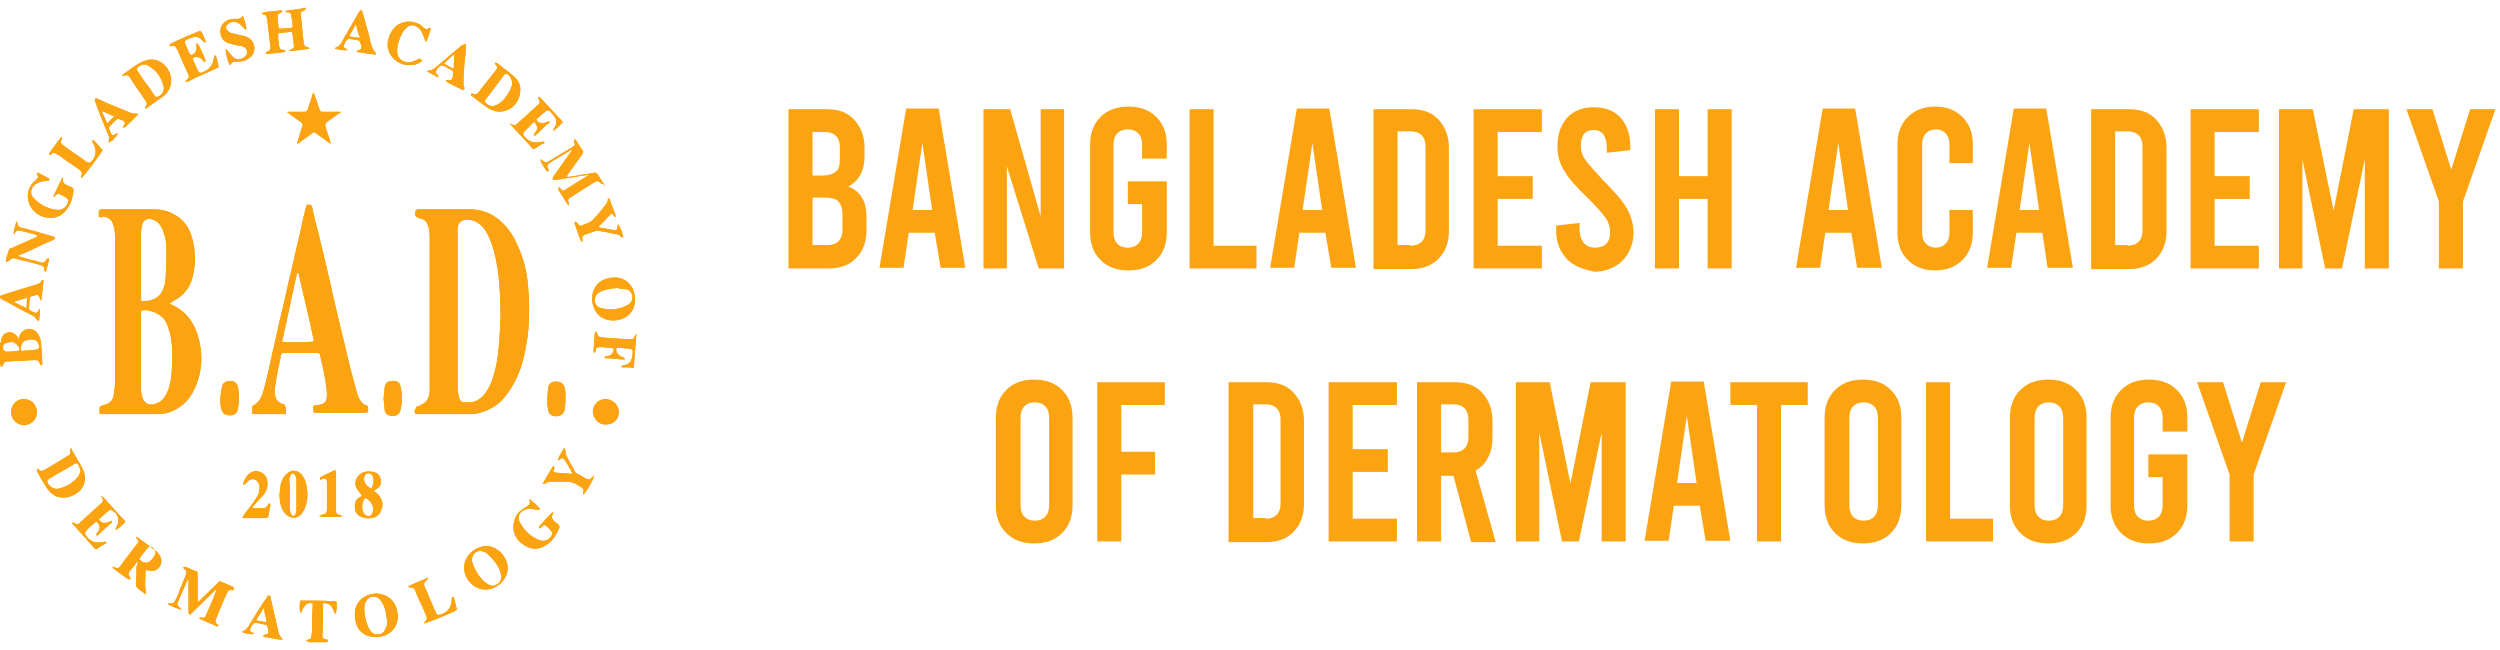 <?xml version="1.0" encoding="utf-8"?>
<!-- Generator: Adobe Illustrator 24.3.0, SVG Export Plug-In . SVG Version: 6.00 Build 0)  -->
<svg version="1.1" xmlns="http://www.w3.org/2000/svg" xmlns:xlink="http://www.w3.org/1999/xlink" x="0px" y="0px"
	 viewBox="0 0 384.6 100" style="enable-background:new 0 0 384.6 100;" xml:space="preserve">
<style type="text/css">
	.st0{fill:#FCA311;}
</style>
<g id="Layer_1">
	<g>
		<path id="XMLID_82_" class="st0" d="M47,1.2c0.1,0.2,0,0.3-0.2,0.4c-0.5,0.2-0.6,0.3-0.5,0.8c0.1,1,0.2,2.1,0.3,3.1
			c0,0.3,0.1,0.6,0.1,1c0.1,0.5,0.1,0.6,0.7,0.8c0.1,0,0.2,0.1,0.3,0.1c-0.3,0.2-2.8,0.5-3.3,0.4c0.2-0.1,0.3-0.2,0.4-0.2
			c0.3-0.1,0.5-0.3,0.4-0.7c-0.1-0.6-0.1-1.1-0.2-1.7c0-0.2-0.1-0.4-0.3-0.3c-0.6,0.1-1.2,0.1-1.9,0.2c0,0.3,0,0.5,0,0.7
			c0,0.4,0.1,0.7,0.1,1.1c0.1,0.6,0.2,0.7,0.7,0.8c0.1,0,0.1,0,0.3,0.1C44,7.8,43.9,7.9,43.8,8c-0.9,0.1-1.7,0.2-2.6,0.3
			c-0.1,0-0.2-0.1-0.4-0.1C41,8,41.1,7.9,41.2,7.9c0.3-0.1,0.4-0.3,0.4-0.7c-0.2-1.4-0.3-2.8-0.5-4.2c-0.1-0.6-0.1-0.6-0.6-0.8
			c-0.1,0-0.2-0.1-0.2-0.2c1-0.3,2.1-0.3,3.1-0.4c0,0.1,0,0.1,0,0.2C43.3,1.9,43.2,2,43.1,2c-0.3,0.1-0.4,0.3-0.4,0.5
			c0,0.6,0.1,1.3,0.2,1.9c0.2,0,0.4,0,0.6,0c0.4,0,0.7-0.1,1.1-0.1c0.4,0,0.5-0.1,0.4-0.5c0-0.5-0.1-0.9-0.2-1.4
			c0-0.4-0.2-0.5-0.6-0.5c-0.1,0-0.2-0.1-0.3-0.1c0,0,0-0.1,0-0.1c0.1,0,0.3-0.1,0.4-0.1c0.5-0.1,1.1-0.1,1.6-0.2
			c0.2,0,0.4-0.1,0.6-0.1C46.7,1.2,46.9,1.2,47,1.2z"/>
		<path id="XMLID_78_" class="st0" d="M-0.1,53.1C0,53,0,52.8,0.1,52.7c0.1-0.3,0.1-0.5,0.2-0.8c0.2-0.5,0.6-0.7,1.1-0.8
			c0.5,0,0.9,0.2,1.2,0.6c0.1,0.1,0.2,0.3,0.3,0.5C2.9,52,3,51.8,3,51.7c0.4-1.1,1.6-1.4,2.4-0.8c0.5,0.4,0.8,1,0.9,1.7
			c0.1,1.1,0.2,2.2,0.2,3.3c0,0.1,0,0.2-0.1,0.3c0,0-0.1,0-0.1,0c-0.1-0.1-0.2-0.2-0.2-0.3c-0.1-0.4-0.3-0.5-0.6-0.5
			c-0.8,0-1.6,0.1-2.4,0.1c-0.6,0-1.2,0.1-1.8,0.1c-0.6,0-0.7,0.1-0.9,0.7c0,0-0.1,0.1-0.2,0.2c-0.1-0.2-0.1-0.4-0.2-0.5
			c-0.1-0.8-0.1-1.5-0.1-2.3c0-0.2-0.1-0.3-0.1-0.5C-0.1,53.3-0.1,53.2-0.1,53.1z M3.3,54c0.7-0.1,1.5-0.1,2.2-0.2
			c0.2,0,0.4-0.1,0.5-0.3c0.1-0.4-0.2-1-0.6-1.2c-0.5-0.1-1-0.1-1.5,0.1C3.4,52.6,3,53.3,3.3,54z M1.7,52.6
			c-0.3,0.1-0.5,0.1-0.8,0.2c-0.4,0.1-0.5,0.5-0.4,0.9c0.1,0.4,0.4,0.4,0.7,0.4c0.5,0,1-0.1,1.5-0.1c0.3,0,0.3-0.2,0.3-0.4
			C2.7,53.1,2.5,52.7,1.7,52.6z"/>
		<path id="XMLID_77_" class="st0" d="M47.6,98.8c-0.2-0.1-0.4-0.2-0.5-0.2c0,0,0-0.1,0-0.1c0.1,0,0.2-0.1,0.3-0.1
			c0.3,0,0.5-0.2,0.5-0.5c0-0.2,0.1-0.5,0.1-0.7c0-1.3,0-2.6,0.1-3.9c0-0.1,0-0.3,0-0.5c-0.5-0.1-0.9,0-1.2,0.4
			c-0.3,0.3-0.4,0.7-0.6,1.1c-0.2-0.2-0.3-1-0.1-1.9c0.3,0,0.6,0,1,0c1.4,0,2.7,0,4.1,0.1c0.5,0,0.5,0,0.5,0.5c0,0.4,0,0.8-0.1,1.2
			c0,0.1-0.1,0.2-0.1,0.2c0,0-0.1,0-0.1,0c-0.1-0.2-0.1-0.3-0.2-0.5c-0.2-0.6-0.5-1-1.2-1.1c-0.1,0-0.3,0-0.4,0c0,0.1,0,0.2,0,0.3
			c0,1.5,0,3-0.1,4.5c0,0.6,0.1,0.7,0.7,0.8c0.1,0,0.1,0,0.2,0.1c-0.1,0.1-0.1,0.2-0.2,0.3c-0.2,0-0.3,0-0.5,0
			C49.1,98.8,48.4,98.8,47.6,98.8C47.7,98.8,47.7,98.8,47.6,98.8z"/>
		<path id="XMLID_73_" class="st0" d="M15.2,33.4c0-0.3,0-0.6,0-0.9c0-0.1,0.2-0.2,0.3-0.3c0.1,0,0.2,0,0.3,0c2.6,0,5.2,0,7.8,0
			c1.1,0,2.2,0.2,3.2,0.8c1.3,0.7,2.1,1.7,2.6,3.1c0.7,2.2,0.8,4.4,0.2,6.6c-0.4,1.6-1.4,2.8-2.9,3.6c-0.2,0.1-0.3,0.2-0.6,0.4
			c0.3,0.2,0.5,0.3,0.8,0.4c1.8,1,2.9,2.5,3.5,4.4c0.8,2.6,0.8,5.2-0.2,7.7c-0.7,1.8-1.8,3.2-3.6,4c-0.8,0.4-1.6,0.5-2.5,0.5
			c-2.8,0-5.5,0-8.3,0c-0.5,0-0.5,0-0.5-0.5c0-0.7,0-0.7,0.7-0.9c0.9-0.2,1.4-0.7,1.5-1.6c0.1-0.7,0.2-1.3,0.2-2
			c0-7.3,0-14.5,0-21.8c0-0.8,0-1.6-0.3-2.4c-0.2-0.7-0.8-1.1-1.5-1.2C15.6,33.5,15.4,33.4,15.2,33.4z M21.7,47.8c0,0.1,0,0.3,0,0.5
			c0,3.8,0,7.7,0,11.5c0,0.3,0,0.6,0.1,0.9c0.2,1.3,1.1,1.9,2.4,1.3c0.6-0.2,1-0.7,1.3-1.2c0.6-1.1,0.8-2.2,0.9-3.4
			c0.1-1.8,0.2-3.6-0.1-5.4c-0.2-1.1-0.5-2.1-1.1-3C24.3,48.1,22.8,47.5,21.7,47.8z M21.7,40.6c0,1.8,0,3.5,0,5.3
			c0,0.5,0,0.5,0.5,0.4c0.2,0,0.3,0,0.5,0c1-0.2,1.9-0.6,2.3-1.6c0.4-0.8,0.5-1.6,0.5-2.4c0.1-1.4,0.1-2.7,0.1-4.1
			c0-1-0.2-2-0.6-2.9c-0.3-0.8-0.9-1.4-1.8-1.6c-0.6-0.1-1.2,0.2-1.3,0.8c-0.1,0.4-0.2,0.8-0.2,1.2C21.7,37.3,21.7,38.9,21.7,40.6z"
			/>
		<path id="XMLID_70_" class="st0" d="M64,62.6c1.5-0.5,2-1,2.1-2.5c0-0.3,0-0.6,0-1c0-7.4,0-14.9,0-22.3c0-0.7,0-1.5-0.3-2.2
			c-0.2-0.6-0.6-0.9-1.2-1c-0.7-0.2-0.8-0.4-0.7-1.1c0-0.1,0.2-0.2,0.3-0.3c0.1,0,0.2,0,0.3,0c2.6,0,5.1,0,7.7,0
			c1.9,0,3.5,0.6,4.9,1.9c1.1,1,1.9,2.2,2.5,3.6c1.1,2.3,1.6,4.8,1.7,7.3c0.1,0.9,0.1,1.8,0.1,2.7c0,1.9-0.1,3.7-0.5,5.6
			c-0.3,1.9-0.8,3.7-1.7,5.4c-0.9,1.7-2,3.3-3.8,4.2c-1,0.5-2,0.8-3.1,0.8c-2.6,0-5.2,0-7.8,0c-0.7,0-0.7,0-0.7-0.7
			C64,62.9,64,62.8,64,62.6z M70.4,47.7c0,4,0,8,0,11.9c0,0.5,0.1,1,0.2,1.5c0.1,0.5,0.4,0.8,0.9,0.8c0.5,0,1,0,1.4-0.1
			c1-0.3,1.7-1.1,2.2-2c0.7-1.2,1-2.6,1.3-3.9c0.4-2.3,0.5-4.7,0.6-7c0-2.6-0.1-5.3-0.5-7.9c-0.3-1.7-0.7-3.4-1.5-5
			c-0.6-1.1-1.4-2-2.8-2.2c-1-0.1-1.7,0.3-1.8,1.3c0,0.2,0,0.4,0,0.7C70.4,39.8,70.4,43.8,70.4,47.7z"/>
		<path id="XMLID_67_" class="st0" d="M44,62.6c0,0.4,0,0.7,0,1.1c-0.1,0-0.3,0-0.4,0c-1.5,0-3,0-4.4,0c-0.4,0-0.4,0-0.4-0.5
			c0-0.2,0-0.3,0-0.5c0-0.1,0.1-0.2,0.1-0.3c1.1-0.5,1.4-1.5,1.7-2.5c0.5-1.9,0.9-3.7,1.3-5.6c0.5-2,0.9-4.1,1.4-6.1
			c0.5-2,0.9-4.1,1.4-6.1c0.5-2,0.9-4,1.4-6c0.3-1.4,0.6-2.9,1-4.3c0-0.1,0-0.1,0.1-0.3c0.2,0,0.4,0,0.5,0c0.1,0,0.3,0.2,0.3,0.3
			c0.3,1.4,0.6,2.7,1,4.1c0.3,1.4,0.7,2.8,1,4.2c0.3,1.4,0.7,2.9,1,4.3c0.3,1.5,0.7,2.9,1,4.4c0.4,1.6,0.8,3.3,1.2,4.9
			c0.5,2.3,1.1,4.5,1.7,6.7c0.1,0.3,0.2,0.7,0.4,1c0.3,0.5,0.6,0.9,1.2,1c0,0.1,0.1,0.1,0.1,0.1c0.1,1,0.1,1-0.9,1
			c-2.3,0-4.6,0-6.9,0c-0.6,0-0.6,0-0.6-0.6c0-0.2,0-0.3,0-0.5c0.3,0,0.5-0.1,0.7-0.1c1-0.1,1.4-0.5,1.4-1.5c0-0.7-0.1-1.3-0.2-2
			c-0.2-1.3-0.5-2.6-0.8-3.9c-0.1-0.6-0.1-0.6-0.8-0.6c-1.6,0-3.1,0-4.7,0c-0.5,0-0.5,0-0.6,0.5c-0.3,1.4-0.6,2.8-0.8,4.2
			c-0.1,0.5-0.2,1-0.1,1.5c0,1,0.6,1.6,1.5,1.7C43.7,62.5,43.8,62.5,44,62.6z M45.9,42c-0.1,0-0.1,0-0.2,0c-0.8,3.5-1.5,7-2.3,10.6
			c0.7,0.1,4.6,0.1,4.9-0.1C47.6,49,46.7,45.5,45.9,42z"/>
		<path id="XMLID_66_" class="st0" d="M36,90.7c-0.1,0-0.1,0.1-0.2,0.1c-0.6-0.1-0.7,0-0.9,0.5c-0.4,0.8-0.7,1.6-1.1,2.5
			c-0.2,0.5-0.4,1-0.6,1.5c-0.1,0.3-0.1,0.5,0.2,0.7c0.1,0.1,0.3,0.2,0.1,0.4c-1-0.4-1.9-0.8-2.8-1.2c0-0.1,0-0.1,0-0.2
			c0.1,0,0.2,0,0.3,0c0.4,0.1,0.6,0,0.7-0.4c0.5-1.1,1-2.2,1.4-3.3c0.1-0.2,0.1-0.3,0.2-0.5c0,0-0.1,0-0.1-0.1
			c-1.3,1.3-2.7,2.6-4,3.9c0,0-0.1,0-0.1,0c0-0.2-0.1-0.3-0.1-0.5c0-1.5,0-3,0-4.5c0-0.2,0-0.3,0-0.5c0,0-0.1,0-0.1,0
			c-0.2,0.5-0.4,0.9-0.6,1.4c-0.3,0.6-0.5,1.2-0.8,1.8c-0.3,0.7-0.3,0.8,0.3,1.3c0,0,0.1,0.1,0.1,0.2c-0.7-0.2-1.4-0.5-2-0.8
			c0-0.1,0-0.1,0-0.2c0.1,0,0.2,0,0.3,0c0.3,0.1,0.5,0,0.7-0.3c0.3-0.6,0.6-1.2,0.8-1.9c0.3-0.6,0.5-1.3,0.8-1.9
			c0.3-0.8,0.3-0.8-0.4-1.4c0.2,0,0.3-0.1,0.4-0.1c0.6,0.2,1.1,0.5,1.7,0.7c0.3,0.1,0.2,0.3,0.2,0.5c0,1.3,0,2.6,0,3.9
			c0,0.1,0,0.1,0.1,0.3c1.1-1.1,2.2-2.1,3.3-3.2c0.7,0.3,1.4,0.6,2.1,0.9C36,90.6,36,90.7,36,90.7z"/>
		<path id="XMLID_65_" class="st0" d="M92.6,28.3c-0.1-0.1-0.2-0.1-0.3-0.2c-0.2-0.3-0.5-0.3-0.8-0.1c-1.3,0.8-2.5,1.6-3.8,2.4
			c-0.3,0.2-0.4,0.4-0.2,0.8c0,0.1,0,0.2,0.1,0.4c-0.2-0.1-0.3-0.1-0.3-0.2c-0.5-0.7-0.9-1.5-1.4-2.2c0-0.1,0-0.2,0-0.4
			c0.2,0.1,0.3,0.1,0.3,0.2c0.4,0.4,0.5,0.4,0.9,0.1c0.9-0.6,1.8-1.1,2.7-1.7c0.2-0.1,0.5-0.3,0.7-0.4c0,0,0-0.1,0-0.1
			c-0.4,0.1-0.9,0.1-1.3,0.2c-1.3,0.2-2.6,0.4-3.8,0.6c-0.1,0-0.3-0.1-0.4-0.1c0-0.1,0.1-0.3,0.1-0.4c0.9-1.3,1.8-2.5,2.7-3.8
			c0.1-0.1,0.1-0.2,0.2-0.4c-0.1,0-0.2,0-0.2,0.1c-1,0.6-2,1.2-3,1.8c-0.1,0.1-0.3,0.2-0.4,0.3c-0.2,0.2-0.3,0.4-0.1,0.7
			c0.1,0.1,0.1,0.2,0.1,0.4c0,0-0.1,0-0.1,0.1c-0.1-0.1-0.2-0.1-0.3-0.2c-0.7-1.1-0.9-1.4-0.8-1.7c0.1,0.1,0.3,0.2,0.4,0.3
			c0.2,0.2,0.4,0.2,0.7,0.1c1.3-0.8,2.5-1.5,3.8-2.3c0.4-0.3,0.4-0.3,0.2-0.8c0-0.1,0-0.2,0-0.3c0,0,0.1,0,0.1-0.1
			c0.1,0.1,0.2,0.2,0.3,0.3c0.3,0.5,0.6,1,0.9,1.4c0.2,0.2,0.1,0.4,0,0.6c-0.8,1.1-1.5,2.1-2.3,3.2c0,0.1-0.1,0.1-0.1,0.3
			c0.2,0,0.3,0,0.4,0c1.2-0.2,2.5-0.4,3.7-0.6c0.3-0.1,0.5,0,0.7,0.3c0.3,0.5,0.6,1,0.9,1.4c0,0.1,0.1,0.2,0.1,0.3
			C92.7,28.2,92.7,28.3,92.6,28.3z"/>
		<path id="XMLID_64_" class="st0" d="M52.5,17.3c-0.1,0-0.2,0.1-0.3,0.1c-0.6,0.4-1.2,0.9-1.8,1.3C50,19,50,19.1,50.1,19.6
			c0.2,0.7,0.5,1.4,0.7,2.1c0,0.1,0,0.2,0.1,0.3c0,0-0.1,0.1-0.1,0.1c-0.8-0.6-1.6-1.2-2.5-1.8c-0.8,0.6-1.6,1.2-2.5,1.8
			c0,0-0.1-0.1-0.1-0.1c0.2-0.5,0.3-1,0.5-1.6c0.1-0.3,0.2-0.6,0.3-0.9c0.1-0.3,0.1-0.5-0.2-0.7c-0.6-0.4-1.2-0.9-1.8-1.3
			c-0.1-0.1-0.2-0.2-0.3-0.2c0,0,0-0.1,0-0.1c0.1,0,0.3,0,0.4,0c0.7,0,1.5,0,2.2,0c0.4,0,0.5-0.2,0.6-0.5c0.2-0.7,0.5-1.5,0.7-2.2
			c0-0.1,0.1-0.1,0.1-0.3c0.1,0.2,0.1,0.3,0.2,0.4c0.2,0.7,0.5,1.4,0.7,2.1c0.2,0.5,0.2,0.5,0.7,0.5c0.7,0,1.4,0,2.1,0
			c0.1,0,0.3,0,0.4,0C52.4,17.2,52.5,17.2,52.5,17.3z"/>
		<path id="XMLID_61_" class="st0" d="M21.2,86.4c-0.2,0.1-0.3,0.2-0.3,0.3c-0.3,0.4-0.6,0.8-0.9,1.1c-0.3,0.5-0.3,0.5,0,1
			c0,0.1,0.1,0.1,0.1,0.3c-0.2,0-0.3,0-0.4,0c-0.7-0.5-1.5-1.1-2.2-1.6c-0.1,0-0.1-0.1-0.2-0.3c0.2,0,0.3,0,0.4,0.1
			c0.3,0.2,0.6,0.1,0.8-0.2c0.5-0.7,1-1.4,1.5-2c0.3-0.4,0.7-0.9,1-1.3c0.4-0.5,0.4-0.5,0-1c0,0-0.1-0.1-0.1-0.1c0,0,0-0.1,0-0.1
			c0.1,0,0.2,0,0.3,0.1c0.9,0.7,1.8,1.3,2.7,2c0.4,0.3,0.8,0.8,0.9,1.3c0.2,1-0.6,2-1.7,1.8c-0.2,0-0.4-0.1-0.7-0.1
			c0,1.2-0.2,2.4,0.1,3.7c-0.2-0.1-0.3-0.1-0.4-0.2c-0.3-0.2-0.5-0.4-0.8-0.6c-0.3-0.2-0.4-0.5-0.4-0.8c0.1-0.9,0.1-1.8,0.1-2.6
			C21.2,86.7,21.2,86.6,21.2,86.4z M21.4,86c0.5,0.6,1.2,0.7,1.6,0.4c0.4-0.3,0.7-0.7,0.9-1.2c0.1-0.4-0.3-1.1-0.8-1.1
			c-0.1,0-0.2,0-0.3,0.1C22.3,84.8,21.8,85.4,21.4,86z"/>
		<path id="XMLID_58_" class="st0" d="M5.7,72.1c0.1,0,0.2,0,0.2,0.1c0.3,0.3,0.6,0.3,0.9,0.1c1.3-0.7,2.5-1.5,3.7-2.2
			c0.3-0.2,0.4-0.4,0.3-0.7c0-0.1,0-0.2,0-0.4C10.9,69,11,69,11,69c0,0.1,0.1,0.2,0.1,0.3c0.5,0.9,1.1,1.8,1.6,2.8
			c0.9,1.8,0.1,3.5-1.7,4.2c-1.6,0.6-3,0.1-3.9-1.4c-0.5-0.8-1-1.6-1.4-2.4C5.7,72.4,5.7,72.3,5.7,72.1C5.7,72.2,5.7,72.2,5.7,72.1z
			 M12.4,72.4c-0.1-0.3-0.2-0.5-0.3-0.8c-0.2-0.4-0.3-0.4-0.7-0.2c-1.1,0.7-2.3,1.3-3.4,2c-0.2,0.1-0.4,0.2-0.6,0.4
			c-0.1,0.1-0.2,0.3-0.1,0.4c0.2,0.6,1,1.1,1.6,1c1.3-0.3,2.4-0.9,3.2-2C12.2,73.1,12.3,72.7,12.4,72.4z"/>
		<path id="XMLID_55_" class="st0" d="M18.8,11.6c0.1-0.1,0.1-0.2,0.2-0.2c0.8-0.6,1.6-1.2,2.5-1.7c1.1-0.6,2.2-0.8,3.3-0.1
			c1.8,1.2,2.2,3.9,0.2,5.3c-0.8,0.6-1.6,1.1-2.4,1.7c-0.1,0.1-0.2,0.1-0.3,0.1c0-0.1,0-0.2,0.1-0.3c0.3-0.3,0.2-0.6,0-0.9
			c-0.8-1.2-1.7-2.4-2.5-3.7c-0.2-0.2-0.4-0.3-0.6-0.2c-0.1,0-0.3,0-0.4,0.1C18.8,11.7,18.8,11.6,18.8,11.6z M25.2,13.5
			c-0.3-1.5-1-2.6-2.4-3.4c-0.5-0.3-1-0.2-1.4,0.1C21,10.5,21,10.6,21.2,11c0.5,0.7,0.9,1.4,1.4,2c0.4,0.5,0.7,1,1.1,1.6
			c0.3,0.4,0.5,0.4,0.9,0.1C25,14.4,25.2,14.1,25.2,13.5z"/>
		<path id="XMLID_52_" class="st0" d="M72.5,14.4c0.1,0,0.1,0,0.2,0c0.5,0.2,0.7,0.1,1-0.3c0.8-1.1,1.7-2.1,2.5-3.2
			c0.4-0.5,0.4-0.5,0-1c0-0.1,0-0.1-0.1-0.3c0.2,0.1,0.3,0.1,0.4,0.1c0.8,0.7,1.7,1.3,2.5,2c0.8,0.7,1.2,1.5,1,2.6
			c-0.3,2.4-2.8,3.6-4.8,2.4c-0.9-0.6-1.8-1.3-2.7-2C72.5,14.6,72.4,14.5,72.5,14.4C72.4,14.4,72.4,14.4,72.5,14.4z M78.8,13
			c0-0.7-0.2-1.1-0.6-1.5c-0.3-0.2-0.5-0.2-0.7,0.1c-0.9,1.2-1.8,2.4-2.7,3.6c-0.3,0.3-0.2,0.6,0.1,0.8c0.5,0.4,1.1,0.4,1.6,0.1
			c0.9-0.5,1.4-1.2,1.9-2.1C78.6,13.7,78.7,13.2,78.8,13z"/>
		<path id="XMLID_49_" class="st0" d="M71.4,87.3c0-1.8,1.7-3.3,3.5-3.3c1.7,0.1,3.2,1.7,3.2,3.4c0,1.8-1.7,3.3-3.4,3.3
			C72.9,90.7,71.4,89.1,71.4,87.3z M72.6,86.3c0.1,0.2,0.2,0.7,0.4,1.1c0.5,1,1.1,1.9,2.1,2.5c0.5,0.3,1,0.3,1.5-0.1
			c0.4-0.3,0.6-0.8,0.5-1.3c-0.2-1.1-0.8-1.9-1.5-2.7c-0.3-0.3-0.6-0.6-0.9-0.8C73.6,84.4,72.6,85,72.6,86.3z"/>
		<path id="XMLID_46_" class="st0" d="M57.9,91.3c1.8,0.1,3.2,1.2,3.3,3.5c0,1.8-1.3,3.2-3.4,3.2c-1.9,0-3.2-1.2-3.2-3.4
			C54.5,92.7,55.9,91.4,57.9,91.3z M59.6,95.7c-0.1-0.6-0.2-1.2-0.3-1.7c-0.1-0.6-0.4-1.2-0.8-1.7c-0.3-0.4-0.8-0.6-1.3-0.5
			c-0.5,0.1-0.8,0.5-1,0.9c-0.3,0.9-0.1,1.9,0.1,2.8c0.2,0.6,0.4,1.2,0.8,1.7c0.7,0.7,1.9,0.5,2.2-0.5C59.5,96.4,59.6,96,59.6,95.7z
			"/>
		<path id="XMLID_43_" class="st0" d="M94.5,42.7c1.8-0.1,3.2,1.4,3.2,3.4c0,1.9-1.4,3.2-3.4,3.2c-1.7,0-3.2-1.2-3.2-3.4
			C91.1,44,92.5,42.7,94.5,42.7z M94.9,44.3c-0.9,0.1-1.8,0.2-2.6,0.6c-0.5,0.3-0.8,0.7-0.8,1.3c0,0.6,0.4,1.1,1,1.2
			c1.4,0.4,2.8,0.2,4.1-0.5c0.5-0.3,0.7-0.7,0.7-1.3c-0.1-0.6-0.4-1-1-1.1C95.9,44.5,95.4,44.4,94.9,44.3z"/>
		<path id="XMLID_39_" class="st0" d="M55.7,76.3c-0.3-0.5-0.7-0.9-0.9-1.3c-0.4-1,0.2-2.1,1.3-2.4c0.4-0.1,0.9-0.1,1.3,0
			c0.7,0.1,1.1,0.6,1.2,1.3c0.1,0.6-0.2,1.1-0.8,1.4c-0.1,0.1-0.2,0.1-0.3,0.2c0.1,0.1,0.2,0.2,0.4,0.3c0.9,0.8,1.2,1.8,0.7,2.8
			c-0.3,0.7-0.8,1-1.5,1.1c-0.4,0.1-0.9,0-1.3-0.1c-0.7-0.2-1.2-0.7-1.2-1.5c-0.1-0.8,0.2-1.4,0.9-1.7
			C55.6,76.4,55.7,76.3,55.7,76.3z M56.2,76.6c-0.6,0.6-0.6,1.8-0.2,2.4c0.2,0.2,0.4,0.4,0.7,0.4c0.3,0,0.5-0.2,0.6-0.5
			c0-0.1,0.1-0.2,0.1-0.3C57.5,77.9,57.2,77.1,56.2,76.6z M57.1,75.2c0.4-0.6,0.4-1.2,0.3-1.8c-0.1-0.4-0.5-0.6-0.8-0.6
			c-0.4,0.1-0.6,0.4-0.6,0.9C56,74.4,56.5,74.8,57.1,75.2z"/>
		<path id="XMLID_38_" class="st0" d="M15.6,76.3c0.1,0.1,0.3,0.2,0.4,0.3c1,1.1,2,2.3,3.1,3.4c0.2,0.2,0.2,0.3,0,0.5
			c-0.3,0.2-0.5,0.5-0.8,0.7c-0.1,0.1-0.3,0.2-0.4,0.3c0,0-0.1,0-0.1-0.1c0-0.1,0-0.2,0.1-0.3c0.6-1,0.3-2.1-0.7-2.6
			c-0.1-0.1-0.3,0-0.4,0c-0.5,0.4-1,0.9-1.6,1.4c0.5,0.7,0.9,0.7,2,0.2c0,0.1,0,0.3,0,0.3c-0.7,0.6-1.4,1.2-2.1,1.9
			c0,0-0.1,0.1-0.2,0.1c-0.2-0.2,0-0.3,0.1-0.5c0.5-0.6,0.4-1.1-0.2-1.7c-0.1,0.1-0.2,0.2-0.3,0.3c-0.4,0.3-0.8,0.7-1.1,1
			c-0.4,0.4-0.4,0.6-0.1,1c0.6,0.8,1.4,1.1,2.5,0.9c0.2,0,0.4-0.2,0.6,0.1c-0.1,0.1-0.2,0.2-0.3,0.2c-0.4,0.2-0.7,0.4-1.1,0.7
			c-0.2,0.1-0.4,0.1-0.5-0.1c-0.9-1-1.8-2-2.7-3c-0.2-0.3-0.5-0.5-0.7-0.8c0,0,0-0.1,0.1-0.1c0.1,0,0.3,0,0.3,0.1
			c0.3,0.2,0.6,0.2,0.8-0.1c1.1-1,2.2-2,3.3-3c0.3-0.3,0.3-0.4,0.1-0.8c0-0.1-0.1-0.2-0.1-0.2C15.5,76.4,15.6,76.4,15.6,76.3z"/>
		<path id="XMLID_37_" class="st0" d="M29.4,8.5c0.7-0.3,0.9-0.7,0.8-1.4c0-0.1,0-0.3,0.1-0.5c0.6,0.8,0.9,1.7,1.3,2.6
			c0,0.1,0,0.2,0,0.3c0,0-0.1,0-0.1,0.1c-0.1-0.1-0.3-0.3-0.4-0.4c-0.3-0.4-0.8-0.5-1.2-0.4c-0.2,0.1-0.3,0.2-0.2,0.4
			c0.2,0.5,0.5,1.1,0.7,1.6c0.2,0.4,0.4,0.5,0.8,0.3c1-0.4,1.6-1.1,1.7-2.2c0-0.1,0.1-0.2,0.1-0.4c0,0,0.1,0,0.1,0
			c0.1,0.1,0.1,0.2,0.2,0.3c0.1,0.4,0.2,0.9,0.3,1.3c0.1,0.3-0.1,0.3-0.3,0.4c-1.2,0.6-2.5,1.1-3.7,1.7c-0.2,0.1-0.4,0.2-0.6,0.3
			c-0.1,0-0.2,0.1-0.4,0.1c0,0,0-0.1-0.1-0.1c0.1-0.1,0.2-0.2,0.3-0.3c0.3-0.2,0.3-0.4,0.2-0.7c-0.6-1.3-1.2-2.6-1.7-3.8
			C26.9,7,26.9,7,26.3,7.1c-0.1,0-0.1,0-0.3-0.1c0.1-0.1,0.2-0.2,0.3-0.3c1.4-0.7,2.9-1.3,4.3-1.9c0.1,0,0.3,0,0.4,0.1
			c0.2,0.4,0.4,0.9,0.6,1.3c0,0.1,0,0.2,0,0.4c-0.2-0.1-0.2-0.2-0.3-0.2c-0.7-0.8-1.1-0.9-2.1-0.5c-0.9,0.3-0.9,0.4-0.5,1.3
			c0.2,0.4,0.3,0.8,0.5,1.1C29.3,8.4,29.3,8.4,29.4,8.5z"/>
		<path id="XMLID_34_" class="st0" d="M43,76.1c0.1-0.9,0.1-1.8,0.6-2.6c0.1-0.2,0.3-0.4,0.5-0.6c0.7-0.7,1.7-0.6,2.3,0.1
			c0.5,0.6,0.7,1.3,0.8,2c0.2,1.2,0.1,2.3-0.4,3.4c-0.1,0.2-0.2,0.3-0.3,0.5c-0.7,1-1.9,1-2.7,0C43.2,78.2,43,77.2,43,76.1z
			 M44.6,76c0,0.8,0,1.5,0,2.3c0,0.3,0.1,0.6,0.2,0.8c0.1,0.3,0.4,0.4,0.6,0.1c0.1-0.2,0.2-0.4,0.2-0.6c0-1.6,0-3.3,0-4.9
			c0-0.2-0.1-0.4-0.2-0.6c-0.2-0.3-0.5-0.4-0.7,0c-0.1,0.2-0.2,0.5-0.2,0.8C44.6,74.6,44.6,75.3,44.6,76z"/>
		<path id="XMLID_33_" class="st0" d="M78.4,19c0.1,0,0.2,0.1,0.3,0.1c0.3,0.2,0.5,0.2,0.8,0c1.1-1,2.2-2,3.3-3
			c0.3-0.3,0.3-0.4,0.1-0.8c-0.1-0.1-0.1-0.2-0.1-0.3c0,0,0.1-0.1,0.1-0.1c0.1,0.1,0.3,0.1,0.3,0.2c0.8,0.9,1.7,1.8,2.5,2.7
			c0.3,0.3,0.6,0.6,0.9,1c-0.5,0.5-0.9,0.9-1.4,1.3c0,0-0.1-0.1-0.1-0.1c0-0.1,0.1-0.2,0.2-0.4c0.4-0.6,0.4-1.2-0.1-1.8
			c-0.2-0.2-0.4-0.5-0.6-0.7c-0.1-0.1-0.4-0.1-0.5-0.1c-0.5,0.4-1.1,0.9-1.6,1.4c0.4,0.6,0.9,0.7,1.5,0.4c0.2-0.1,0.5-0.2,0.5-0.1
			c0.1,0.3-0.1,0.3-0.3,0.4c-0.6,0.5-1.1,1.1-1.7,1.6c-0.1,0.1-0.2,0.3-0.4,0c0.3-0.4,0.7-0.8,0.5-1.3c-0.1-0.2-0.2-0.4-0.4-0.7
			c-0.6,0.6-1.1,1.1-1.6,1.6c-0.2,0.2-0.1,0.4,0,0.6c0.7,0.9,1.6,1.2,2.7,0.9c0.1,0,0.3,0,0.4,0c0,0.1,0.1,0.1,0.1,0.2
			c-0.1,0-0.2,0.1-0.3,0.1c-0.4,0.2-0.8,0.5-1.1,0.7c-0.3,0.2-0.4,0.1-0.6-0.1c-0.8-0.9-1.6-1.8-2.5-2.7c-0.2-0.3-0.5-0.5-0.7-0.8
			c-0.1-0.1-0.1-0.2-0.2-0.3C78.3,19.1,78.3,19.1,78.4,19z"/>
		<path id="XMLID_32_" class="st0" d="M81.5,76.8c0.6,0.5,1.2,1,1.6,1.5c-0.2,0.2-0.4,0.1-0.6,0.1c-0.6-0.1-1.2-0.2-1.7,0
			c-0.9,0.3-1.3,1.2-0.8,2c0.7,1.3,1.7,2.2,3,2.7c0.8,0.3,1.6-0.1,1.9-0.8c0.1-0.1,0.1-0.4,0-0.5c-0.3-0.3-0.6-0.7-0.9-0.9
			c-0.2-0.2-0.4-0.1-0.6,0.1c-0.1,0.1-0.2,0.2-0.4,0.3c0,0-0.1-0.1-0.1-0.1c0-0.1,0.1-0.2,0.1-0.3c0.7-0.7,1.3-1.5,2-2.1
			c0,0,0.1,0.1,0.1,0.1c0,0.1,0,0.2-0.1,0.3c-0.2,0.3-0.1,0.5,0.1,0.8c0.3,0.3,0.5,0.5,0.8,0.7c0.2,0.2,0.2,0.4,0.1,0.6
			c-0.5,1.2-1.2,2.2-2.4,2.8c-1,0.5-2,0.4-2.9-0.2c-1.4-0.8-2-2.2-1.6-3.7c0.2-0.9,0.7-1.5,1.5-2c0.1-0.1,0.2-0.1,0.3-0.2
			c0.4-0.2,0.7-0.4,0.6-0.9C81.3,77,81.4,76.9,81.5,76.8z"/>
		<path id="XMLID_31_" class="st0" d="M8.2,30.2c0.5-1,0.9-1.9,1.4-2.9c0,0,0.1,0,0.1,0c0,0.1,0,0.2,0,0.3c-0.1,0.4,0.1,0.6,0.4,0.8
			c0.3,0.1,0.6,0.3,0.9,0.4c0.2,0.1,0.3,0.2,0.3,0.5c-0.1,1.1-0.4,2.1-1.1,3c-0.9,1.2-2.3,1.5-3.7,1c-1.2-0.5-2-1.4-2.2-2.7
			c-0.1-1.1,0.2-2,1-2.7c0.1-0.1,0.2-0.2,0.3-0.3c0.2-0.2,0.4-0.4,0.1-0.7c0-0.1,0-0.2,0-0.3c0,0,0.2-0.1,0.2,0
			c0.6,0.3,1.2,0.6,1.7,0.9c0,0.3-0.1,0.3-0.3,0.3c-0.5,0.1-1,0.1-1.4,0.3c-1,0.4-1.6,1.6-0.6,2.5c1,1,2.2,1.6,3.7,1.7
			c0.7,0,1.4-0.6,1.5-1.4c0-0.2-0.2-0.4-0.3-0.5c-0.3-0.2-0.6-0.3-1-0.5c-0.3-0.2-0.5,0-0.7,0.2c-0.1,0.1-0.2,0.2-0.3,0.3
			C8.3,30.3,8.3,30.2,8.2,30.2z"/>
		<path id="XMLID_30_" class="st0" d="M0.9,40.1C1,39.5,1.2,39,1.4,38.4c0-0.1,0.2-0.2,0.3-0.2c1.2-0.5,2.4-1.1,3.6-1.6
			c0.2-0.1,0.3-0.1,0.5-0.3c-0.1-0.1-0.2-0.1-0.3-0.2c-0.7-0.2-1.5-0.4-2.3-0.6c-0.5-0.1-0.6-0.1-0.9,0.3C2.3,35.9,2.3,36,2.1,36
			c0-0.7,0.3-1.3,0.4-1.9c0,0,0.1,0,0.1,0c0,0.1,0.1,0.2,0.1,0.3c0,0.3,0.2,0.5,0.5,0.6c0.8,0.2,1.5,0.4,2.3,0.6
			c0.9,0.3,1.8,0.5,2.7,0.8c0.1,0,0.2,0.1,0.3,0.2c-0.1,0.1-0.2,0.2-0.3,0.3C7,37.4,5.8,38,4.5,38.6c-0.5,0.2-0.9,0.4-1.4,0.6
			c-0.1,0-0.2,0.1-0.3,0.2c0.6,0.2,1.1,0.3,1.6,0.5C4.9,40,5.5,40.1,6,40.3c0.6,0.2,0.7,0.2,1.2-0.4c0-0.1,0.1-0.1,0.3-0.2
			c0,0.2,0,0.4,0,0.5c-0.2,0.5-0.2,1.1-0.5,1.6c0,0-0.1,0-0.1,0c0-0.1-0.1-0.2-0.1-0.3c0.1-0.4-0.2-0.6-0.5-0.7
			c-0.7-0.2-1.4-0.4-2.2-0.6c-0.5-0.1-1.1-0.2-1.6-0.4c-0.5-0.2-0.8,0-1.1,0.3c-0.1,0.1-0.2,0.1-0.3,0.2C0.9,40.2,0.9,40.2,0.9,40.1
			z"/>
		<path id="XMLID_29_" class="st0" d="M97.9,51.4c-0.1,1.7-0.3,3.4-0.4,5.2c-0.7-0.1-1.3-0.1-1.9-0.1c0,0,0-0.1,0-0.1
			c0.1-0.1,0.2-0.2,0.3-0.2c1-0.1,1.3-0.7,1.4-1.6c0.1-0.8,0.1-0.9-0.8-1c-0.5,0-0.9-0.1-1.4-0.1c-0.3,0-0.3,0.1-0.3,0.4
			c0.1,0.5,0.4,0.8,0.9,1c0.1,0,0.3,0.1,0.4,0.2c0,0.1,0,0.1,0,0.2c-1,0-2.1-0.2-3.1-0.2c0-0.3,0.2-0.3,0.3-0.3c0.4,0,0.8-0.2,1-0.6
			c0.1-0.2,0.1-0.3,0.1-0.6c-0.2,0-0.4-0.1-0.6-0.1c-0.5,0-0.9-0.1-1.4-0.1c-0.5,0-0.7,0.1-0.8,0.6c0,0.1-0.1,0.2-0.1,0.3
			c0,0-0.1,0-0.1,0c0-0.1-0.1-0.2-0.1-0.3c0.1-0.9,0.1-1.8,0.2-2.7c0-0.1,0.1-0.2,0.1-0.3c0,0,0.1,0,0.1,0c0.1,0.1,0.1,0.2,0.2,0.4
			c0.1,0.3,0.3,0.5,0.6,0.5c1.4,0.1,2.7,0.2,4.1,0.3c0.1,0,0.3,0,0.4,0c0.3,0,0.5-0.1,0.6-0.4c0-0.1,0.1-0.2,0.2-0.3
			C97.8,51.4,97.8,51.4,97.9,51.4z"/>
		<path id="XMLID_28_" class="st0" d="M35.3,10c-0.3-0.8-0.5-1.5-0.6-2.3c0,0,0.1-0.1,0.1-0.1c0.1,0.1,0.2,0.2,0.3,0.3
			c0.3,0.3,0.5,0.7,0.8,0.9c0.5,0.4,1,0.4,1.5,0.1c0.4-0.2,0.7-0.6,0.6-0.9c0-0.4-0.3-0.8-0.8-0.9c-0.6-0.1-1.2-0.2-1.8-0.4
			c-1-0.2-1.5-0.9-1.5-1.9c0-0.8,0.5-1.5,1.4-1.8c0.4-0.1,0.7-0.1,1.1-0.1c0.3,0,0.6,0,0.8-0.3c0,0,0.1-0.1,0.2-0.1
			c0.2,0.7,0.5,1.3,0.5,2c0,0-0.1,0-0.1,0.1c-0.1-0.1-0.2-0.2-0.3-0.3c-0.4-0.4-0.7-0.8-1.3-0.9c-0.4-0.1-0.7,0-1,0.2
			c-0.3,0.2-0.5,0.4-0.4,0.8C35,4.7,35.2,5,35.6,5.1c0.6,0.1,1.2,0.3,1.8,0.4c1.2,0.2,1.9,1.2,1.7,2.3C39,8.5,38.4,9,37.7,9.3
			c-0.5,0.2-1,0.2-1.4,0.2c-0.3,0-0.6,0-0.8,0.4C35.5,9.9,35.4,9.9,35.3,10z"/>
		<path id="XMLID_27_" class="st0" d="M94.6,33.4c-0.1-0.1-0.2-0.2-0.2-0.3c-0.1-0.2-0.3-0.3-0.5-0.1c-0.6,0.6-1.2,1.3-1.8,1.9
			c0,0.1,0.1,0.1,0.1,0.1c0.8,0.1,1.5,0.3,2.3,0.4c0.4,0.1,0.5-0.2,0.5-0.6c0-0.1,0-0.2,0.1-0.3c0.4,0.6,0.6,1.2,0.8,2
			c-0.2,0-0.3,0-0.4-0.1c-0.2-0.3-0.6-0.4-0.9-0.4c-0.9-0.2-1.8-0.4-2.7-0.5c-0.1,0-0.2,0-0.2,0c-0.6,0.2-1.1,0.4-1.7,0.6
			c-0.3,0.1-0.5,0.3-0.4,0.7c0,0.1,0,0.2,0,0.4c0,0-0.1,0-0.1,0c-0.1-0.1-0.1-0.2-0.2-0.3c-0.3-0.8-0.6-1.6-0.9-2.5
			c0-0.1,0-0.2,0.1-0.3c0.1,0,0.2,0.1,0.3,0.2c0.4,0.5,0.4,0.5,0.9,0.3c0.3-0.1,0.5-0.2,0.8-0.3c0.3-0.2,0.6-0.3,0.8-0.6
			c0.6-0.6,1.2-1.3,1.7-2c0.3-0.3,0.6-0.7,0.5-1.2c0,0,0.1,0,0.1,0c0.1,0.1,0.2,0.1,0.2,0.2c0.3,0.8,0.6,1.6,0.9,2.4
			c0,0.1,0,0.2,0,0.3C94.7,33.3,94.6,33.4,94.6,33.4z"/>
		<path id="XMLID_26_" class="st0" d="M83.5,74.4c0.5-0.9,1-1.8,1.6-2.7c0.3,0.2,0.2,0.3,0.1,0.5c-0.1,0.3-0.1,0.4,0.2,0.5
			c0.8,0.1,1.7,0.1,2.6,0.2c0-0.1,0-0.2,0-0.2c-0.3-0.6-0.7-1.3-1.1-1.9c-0.3-0.4-0.5-0.4-0.8-0.1c-0.1,0.1-0.2,0.1-0.3,0.1
			c0.2-0.7,0.6-1.2,1-1.9c0.1,0.2,0.1,0.3,0.2,0.4c0,0.2,0,0.5,0.1,0.7c0.4,0.9,0.9,1.7,1.4,2.6c0,0.1,0.1,0.2,0.2,0.2
			c0.5,0.3,1.1,0.6,1.6,0.9c0.3,0.1,0.5,0.1,0.7-0.2c0.1-0.1,0.2-0.2,0.4-0.3c0,0.4-1.3,2.7-1.7,2.9c0-0.2,0-0.3,0-0.4
			c0.2-0.3,0-0.5-0.2-0.7c-0.7-0.4-1.3-0.9-2.2-0.9c-0.8,0-1.6,0-2.4,0c-0.3,0-0.6,0-0.9,0.2C83.8,74.5,83.7,74.4,83.5,74.4
			C83.6,74.4,83.6,74.4,83.5,74.4z"/>
		<path id="XMLID_23_" class="st0" d="M18.1,20.5c0,0.4-1,1.4-1.4,1.4c0,0-0.1-0.1,0-0.1c0.2-0.4,0.1-0.8-0.1-1.2
			c-0.7-1.6-1.3-3.2-1.9-4.8c0-0.1-0.1-0.1-0.1-0.2c0-0.1,0-0.3,0-0.4c0.1-0.1,0.3-0.1,0.4,0c0.5,0.2,0.9,0.4,1.3,0.6
			c1.3,0.5,2.6,1.1,3.9,1.6c0.2,0.1,0.6,0,0.8,0.1c0.1,0,0.1,0,0.3,0c-0.6,0.8-1.4,1.4-2.1,2.1c0,0-0.2,0-0.3,0c0-0.1,0-0.2,0.1-0.2
			c0.3-0.5,0.3-0.6-0.2-0.9c0,0,0,0,0,0c-0.7-0.3-0.7-0.3-1.2,0.2c-0.2,0.2-0.5,0.5-0.7,0.7c-0.2,0.2-0.2,0.3-0.1,0.5
			c0.1,0.1,0.1,0.3,0.2,0.5c0.2,0.4,0.4,0.5,0.8,0.2C17.9,20.5,18,20.5,18.1,20.5z M15.8,17.1c0,0-0.1,0.1-0.1,0.1
			c0.3,0.6,0.5,1.2,0.8,1.8c0.4-0.4,0.7-0.8,1.1-1.1C17,17.7,16.4,17.4,15.8,17.1z"/>
		<path id="XMLID_22_" class="st0" d="M66.3,4.3c-0.2,0.7-0.4,1.4-0.7,2.1c0,0-0.1,0-0.1,0c-0.1-0.1-0.1-0.3-0.2-0.4
			c-0.1-0.4-0.3-0.8-0.5-1.2c-0.1-0.2-0.2-0.3-0.3-0.4c-0.7-0.7-1.5-0.7-2.1,0c-0.5,0.5-0.8,1.2-1,1.8c-0.2,0.5-0.3,1.1-0.3,1.6
			c0,1.3,1,2,2.3,1.7c0.3-0.1,0.6-0.2,0.9-0.4C64.6,9,64.8,9,64.9,9.4c-0.4,0.3-0.9,0.6-1.5,0.6c-1.3,0.1-2.4-0.3-3.2-1.4
			c-0.8-1.1-0.7-2.3-0.1-3.5c0.9-1.8,3-2.3,4.7-1.2C64.8,4,65,4.1,65.1,4.2c0.3,0.2,0.5,0.5,0.9,0.1C66,4.3,66.2,4.3,66.3,4.3z"/>
		<path id="XMLID_19_" class="st0" d="M71.3,13.9c-1-0.5-1.9-0.9-2.7-1.4c0-0.1,0-0.1,0.1-0.2c0.1,0,0.2,0,0.3,0
			c0.3,0.1,0.5,0,0.6-0.3c0.1-0.3,0.1-0.6,0.1-0.9c0-0.1-0.1-0.2-0.2-0.3c-0.4-0.2-0.9-0.5-1.3-0.7c-0.3-0.1-0.7,0.1-1,0.6
			C67,11,67,11.3,67.3,11.5c0.1,0.1,0.1,0.2,0.2,0.3c0,0-0.1,0.1-0.1,0.1c-0.6-0.3-1.1-0.6-1.7-0.9c0.2-0.1,0.2-0.2,0.3-0.2
			c0.4,0.1,0.7-0.2,1-0.4c1.3-1.1,2.6-2.2,4-3.4c0.1,0,0.1-0.1,0.2-0.1c0.1,0,0.3-0.1,0.4-0.1c0.1,0,0.1,0.2,0.1,0.3
			c0,0.7-0.1,1.4-0.2,2.1c-0.1,1.2-0.2,2.4-0.2,3.5c0,0.3,0,0.6,0.2,0.9C71.4,13.6,71.3,13.7,71.3,13.9z M69.9,8.5
			c0,0-0.1-0.1-0.1-0.1c-0.5,0.4-1,0.9-1.5,1.4c0.5,0.3,1,0.5,1.5,0.8C69.8,9.8,69.9,9.1,69.9,8.5z"/>
		<path id="XMLID_16_" class="st0" d="M43.5,98.4c-1,0-1.9-0.3-2.8-0.4c-0.1,0-0.1-0.1-0.2-0.2c0,0,0-0.1,0-0.1c0.1,0,0.2,0,0.4-0.1
			c0.3,0,0.4-0.2,0.4-0.4c0-0.3-0.1-0.6-0.2-0.9c0-0.1-0.2-0.2-0.3-0.2c-0.5-0.1-1-0.2-1.5-0.3c-0.3,0-0.6,0.4-0.8,0.9
			c-0.1,0.3,0,0.5,0.3,0.6c0.1,0,0.2,0.1,0.3,0.2c-0.4,0.2-1.7-0.1-1.9-0.3c0.9-0.3,1.2-1.2,1.6-1.8c0.7-1.1,1.4-2.3,2.2-3.4
			c0-0.1,0.1-0.1,0.1-0.2c0.1-0.1,0.2-0.2,0.3-0.2c0.1,0,0.2,0.1,0.2,0.2c0.1,0.6,0.3,1.2,0.4,1.8c0.3,1.3,0.6,2.6,0.9,3.9
			C43,97.8,43.3,98.1,43.5,98.4z M40.9,95.7c0,0,0.1-0.1,0.1-0.1c-0.1-0.7-0.3-1.3-0.4-2c0,0-0.1,0-0.1,0c-0.3,0.6-0.7,1.1-1.1,1.8
			C39.9,95.6,40.4,95.6,40.9,95.7z"/>
		<path id="XMLID_13_" class="st0" d="M55.6,1.6c0.1,0.1,0.2,0.2,0.2,0.4c0.3,1.1,0.6,2.1,0.9,3.2C56.9,6,57,6.7,57.3,7.4
			c0.1,0.3,0.4,0.6,0.6,0.9c0,0-0.1,0.1-0.2,0.1c-0.9-0.1-1.9-0.3-2.8-0.4c0-0.1,0-0.1,0-0.2c0.1,0,0.2-0.1,0.3-0.1
			c0.3,0,0.4-0.2,0.4-0.4c0-0.3-0.1-0.6-0.2-0.8c0-0.1-0.2-0.3-0.3-0.3c-0.5-0.1-1-0.2-1.5-0.2c0,0,0,0,0,0c-0.5,0.2-0.5,0.6-0.7,1
			c-0.1,0.2,0.1,0.4,0.3,0.5c0.1,0,0.2,0.1,0.3,0.2c-0.7,0.1-1.3-0.1-2-0.2c0.1-0.1,0.1-0.2,0.2-0.2c0.4-0.1,0.6-0.4,0.8-0.7
			c0.9-1.6,1.8-3.1,2.7-4.7c0.1-0.1,0.2-0.2,0.3-0.4C55.5,1.6,55.5,1.6,55.6,1.6z M54.8,3.8c0,0-0.1,0-0.1,0c-0.3,0.6-0.6,1.1-1,1.8
			c0.6,0.1,1.1,0.2,1.7,0.2C55.1,5.1,54.9,4.5,54.8,3.8z"/>
		<path id="XMLID_12_" class="st0" d="M37.4,74.6c0.2-1.4,1.4-2.5,2.6-2c0.6,0.2,1,0.7,1.1,1.3c0.2,0.9-0.1,1.7-0.7,2.4
			c-0.4,0.4-0.8,0.8-1.1,1.2c-0.2,0.2-0.3,0.3-0.5,0.6c0.2,0,0.3,0.1,0.4,0.1c0.4,0,0.8,0,1.1,0c0.4,0,0.7-0.1,0.9-0.5
			c0-0.1,0.1-0.2,0.3-0.3c0,0.2,0.1,0.2,0.1,0.3c-0.1,0.5-0.2,1.1-0.3,1.6c0,0.2-0.1,0.4-0.4,0.4c-1.1,0-2.2,0-3.3,0
			c-0.1,0-0.2,0-0.3-0.1c0.1-0.2,0.2-0.3,0.3-0.5c0.6-0.8,1.2-1.5,1.7-2.3c0.4-0.5,0.7-1.2,0.6-1.9c0-0.3-0.1-0.6-0.3-0.8
			c-0.4-0.6-1.2-0.5-1.7,0.2C37.7,74.5,37.7,74.5,37.4,74.6z"/>
		<path id="XMLID_9_" class="st0" d="M6.2,46.2c0-0.2-0.1-0.3-0.1-0.4c-0.1-0.3-0.2-0.5-0.6-0.4c0,0,0,0,0,0c-1,0.3-0.8,0-1,1.1
			c0,0.1,0,0.2,0,0.3c-0.1,0.9-0.1,0.9,0.8,1.3c0.3,0.1,0.5,0,0.6-0.3c0-0.1,0.1-0.2,0.2-0.3c0.1,0.6,0,1.2-0.1,1.9c0,0-0.1,0-0.1,0
			c-0.1-0.1-0.1-0.1-0.2-0.2c-0.2-0.2-0.4-0.5-0.6-0.6c-1.4-0.7-2.7-1.4-4.1-2.2c-0.3-0.1-0.5-0.3-0.8-0.4c-0.1-0.1-0.2-0.2-0.4-0.4
			c0.3-0.1,0.6-0.2,0.8-0.3c1.6-0.5,3.2-1,4.9-1.5c0.3-0.1,0.7-0.2,0.9-0.6c0-0.1,0.1-0.1,0.3-0.1c-0.1,1-0.2,1.9-0.3,2.9
			C6.4,46,6.4,46.1,6.2,46.2z M4.2,45.8c-0.7,0.2-1.4,0.4-2,0.6c0,0,0,0.1,0,0.1c0.6,0.3,1.2,0.6,1.9,0.9
			C4.1,46.9,4.1,46.4,4.2,45.8z"/>
		<path id="XMLID_8_" class="st0" d="M15.8,23.1c-0.4,0.7-3,4.2-3.3,4.3c0-0.1,0-0.3,0-0.4c0.2-0.4,0.1-0.5-0.2-0.8
			c-0.7-0.5-1.3-1-2-1.4c-0.5-0.4-1-0.8-1.6-1.1c-0.3-0.2-0.5-0.3-0.8,0c-0.1,0.1-0.2,0.1-0.3,0.1c0,0-0.1-0.1-0.1-0.1
			c0.6-0.9,1.3-1.8,1.9-2.6c0,0,0.1,0,0.1,0c0,0.1,0,0.2,0,0.3c-0.2,0.5-0.2,0.7,0.3,1c0.9,0.7,1.8,1.3,2.7,1.9
			c0.3,0.2,0.5,0.4,0.8,0.6c0.3,0.2,0.5,0.2,0.8-0.1c0.7-0.8,0.8-1.6,0.3-2.6c-0.1-0.2-0.3-0.3-0.1-0.7C14.9,22,15.3,22.6,15.8,23.1
			z"/>
		<path id="XMLID_7_" class="st0" d="M62.8,90.3c0.1-0.1,0.1-0.2,0.2-0.2c0.9-0.4,1.8-0.8,2.8-1.2c0,0,0.1,0.1,0.1,0.1
			c-0.1,0.1-0.2,0.2-0.3,0.3c-0.4,0.3-0.4,0.5-0.3,0.9c0.6,1.3,1.1,2.6,1.7,3.9c0.2,0.5,0.3,0.6,0.9,0.4c1.1-0.4,1.5-1.1,1.6-2.2
			c0-0.2-0.1-0.4,0.3-0.5c0.2,0.7,0.3,1.3,0.5,2c-0.5,0.4-4.7,2.1-5.1,2.1c0.1-0.1,0.1-0.2,0.2-0.3c0.3-0.2,0.3-0.5,0.2-0.8
			c-0.3-0.7-0.6-1.5-1-2.2c-0.2-0.6-0.5-1.1-0.7-1.7c-0.2-0.5-0.3-0.5-0.8-0.5C63,90.3,62.9,90.3,62.8,90.3z"/>
		<path id="XMLID_6_" class="st0" d="M59,61.3c0.1-0.6,0.1-1.2,0.2-1.8c0.1-0.6,0.5-0.9,1.2-0.9c0.7,0,1.1,0.2,1.2,0.8
			c0.3,1.2,0.3,2.5,0,3.7C61.5,63.7,61,64,60.4,64c-0.6,0-1.1-0.3-1.2-0.8C59.1,62.5,59.1,61.9,59,61.3z"/>
		<path id="XMLID_5_" class="st0" d="M33.9,61.2c0.1-0.6,0.1-1.2,0.3-1.8c0.1-0.6,0.7-0.8,1.3-0.8c0.6,0,1,0.4,1.1,0.9
			c0.2,1.1,0.2,2.3,0,3.4c-0.1,0.6-0.5,1-1.2,1c-0.6,0-1.1-0.2-1.3-0.8C33.9,62.5,33.9,61.9,33.9,61.2z"/>
		<path id="XMLID_4_" class="st0" d="M84.2,61.3c0-0.5,0.1-1,0.1-1.5c0.1-0.8,0.5-1.1,1.3-1.1c0.7,0,1.2,0.4,1.3,1.1
			c0.2,1,0.1,2.1,0,3.1c-0.2,1.2-1.3,1.3-2,1c-0.4-0.2-0.5-0.5-0.6-0.9c0-0.3-0.1-0.6-0.1-0.8C84.2,61.8,84.2,61.5,84.2,61.3
			C84.2,61.3,84.2,61.3,84.2,61.3z"/>
		<path id="XMLID_3_" class="st0" d="M3.7,61.4c1.1,0,1.9,0.8,2,2c0,1.1-0.9,2-2,2c-1,0-2-0.8-2-2C1.7,62.1,2.8,61.3,3.7,61.4z"/>
		<path id="XMLID_2_" class="st0" d="M93.2,65.3c-1,0.1-2-0.9-2-2c0-1,0.9-2,2.1-1.9c1,0.1,1.9,0.9,1.9,2
			C95.2,64.5,94.4,65.3,93.2,65.3z"/>
		<path id="XMLID_1_" class="st0" d="M52.7,79.4c-0.3,0.2-3.3,0.2-3.6,0c0.2-0.1,0.3-0.2,0.4-0.2c0.6-0.1,0.8-0.3,0.8-0.9
			c0-1.4,0-2.7,0-4.1c0-0.5-0.2-0.7-0.7-0.5c-0.1,0-0.2,0.1-0.3,0.1c0,0-0.1,0-0.1-0.1c0-0.1,0.1-0.2,0.1-0.3
			c0.7-0.4,1.5-0.7,2.3-1.1c0,0.2,0.1,0.4,0.1,0.6c0,1.7,0,3.5,0,5.2c0,0.2,0,0.3,0,0.5c0,0.4,0.1,0.5,0.5,0.6
			C52.4,79.3,52.5,79.3,52.7,79.4z"/>
	</g>
	<g>
		<path id="XMLID_164_" class="st0" d="M47,1.2c0.1,0.2,0,0.3-0.2,0.4c-0.5,0.2-0.6,0.3-0.5,0.8c0.1,1,0.2,2.1,0.3,3.1
			c0,0.3,0.1,0.6,0.1,1c0.1,0.5,0.1,0.6,0.7,0.8c0.1,0,0.2,0.1,0.3,0.1c-0.3,0.2-2.8,0.5-3.3,0.4c0.2-0.1,0.3-0.2,0.4-0.2
			c0.3-0.1,0.5-0.3,0.4-0.7c-0.1-0.6-0.1-1.1-0.2-1.7c0-0.2-0.1-0.4-0.3-0.3c-0.6,0.1-1.2,0.1-1.9,0.2c0,0.3,0,0.5,0,0.7
			c0,0.4,0.1,0.7,0.1,1.1c0.1,0.6,0.2,0.7,0.7,0.8c0.1,0,0.1,0,0.3,0.1C44,7.8,43.9,7.9,43.8,8c-0.9,0.1-1.7,0.2-2.6,0.3
			c-0.1,0-0.2-0.1-0.4-0.1C41,8,41.1,7.9,41.2,7.9c0.3-0.1,0.4-0.3,0.4-0.7c-0.2-1.4-0.3-2.8-0.5-4.2c-0.1-0.6-0.1-0.6-0.6-0.8
			c-0.1,0-0.2-0.1-0.2-0.2c1-0.3,2.1-0.3,3.1-0.4c0,0.1,0,0.1,0,0.2C43.3,1.9,43.2,2,43.1,2c-0.3,0.1-0.4,0.3-0.4,0.5
			c0,0.6,0.1,1.3,0.2,1.9c0.2,0,0.4,0,0.6,0c0.4,0,0.7-0.1,1.1-0.1c0.4,0,0.5-0.1,0.4-0.5c0-0.5-0.1-0.9-0.2-1.4
			c0-0.4-0.2-0.5-0.6-0.5c-0.1,0-0.2-0.1-0.3-0.1c0,0,0-0.1,0-0.1c0.1,0,0.3-0.1,0.4-0.1c0.5-0.1,1.1-0.1,1.6-0.2
			c0.2,0,0.4-0.1,0.6-0.1C46.7,1.2,46.9,1.2,47,1.2z"/>
		<path id="XMLID_160_" class="st0" d="M-0.1,53.1C0,53,0,52.8,0.1,52.7c0.1-0.3,0.1-0.5,0.2-0.8c0.2-0.5,0.6-0.7,1.1-0.8
			c0.5,0,0.9,0.2,1.2,0.6c0.1,0.1,0.2,0.3,0.3,0.5C2.9,52,3,51.8,3,51.7c0.4-1.1,1.6-1.4,2.4-0.8c0.5,0.4,0.8,1,0.9,1.7
			c0.1,1.1,0.2,2.2,0.2,3.3c0,0.1,0,0.2-0.1,0.3c0,0-0.1,0-0.1,0c-0.1-0.1-0.2-0.2-0.2-0.3c-0.1-0.4-0.3-0.5-0.6-0.5
			c-0.8,0-1.6,0.1-2.4,0.1c-0.6,0-1.2,0.1-1.8,0.1c-0.6,0-0.7,0.1-0.9,0.7c0,0-0.1,0.1-0.2,0.2c-0.1-0.2-0.1-0.4-0.2-0.5
			c-0.1-0.8-0.1-1.5-0.1-2.3c0-0.2-0.1-0.3-0.1-0.5C-0.1,53.3-0.1,53.2-0.1,53.1z M3.3,54c0.7-0.1,1.5-0.1,2.2-0.2
			c0.2,0,0.4-0.1,0.5-0.3c0.1-0.4-0.2-1-0.6-1.2c-0.5-0.1-1-0.1-1.5,0.1C3.4,52.6,3,53.3,3.3,54z M1.7,52.6
			c-0.3,0.1-0.5,0.1-0.8,0.2c-0.4,0.1-0.5,0.5-0.4,0.9c0.1,0.4,0.4,0.4,0.7,0.4c0.5,0,1-0.1,1.5-0.1c0.3,0,0.3-0.2,0.3-0.4
			C2.7,53.1,2.5,52.7,1.7,52.6z"/>
		<path id="XMLID_159_" class="st0" d="M47.6,98.8c-0.2-0.1-0.4-0.2-0.5-0.2c0,0,0-0.1,0-0.1c0.1,0,0.2-0.1,0.3-0.1
			c0.3,0,0.5-0.2,0.5-0.5c0-0.2,0.1-0.5,0.1-0.7c0-1.3,0-2.6,0.1-3.9c0-0.1,0-0.3,0-0.5c-0.5-0.1-0.9,0-1.2,0.4
			c-0.3,0.3-0.4,0.7-0.6,1.1c-0.2-0.2-0.3-1-0.1-1.9c0.3,0,0.6,0,1,0c1.4,0,2.7,0,4.1,0.1c0.5,0,0.5,0,0.5,0.5c0,0.4,0,0.8-0.1,1.2
			c0,0.1-0.1,0.2-0.1,0.2c0,0-0.1,0-0.1,0c-0.1-0.2-0.1-0.3-0.2-0.5c-0.2-0.6-0.5-1-1.2-1.1c-0.1,0-0.3,0-0.4,0c0,0.1,0,0.2,0,0.3
			c0,1.5,0,3-0.1,4.5c0,0.6,0.1,0.7,0.7,0.8c0.1,0,0.1,0,0.2,0.1c-0.1,0.1-0.1,0.2-0.2,0.3c-0.2,0-0.3,0-0.5,0
			C49.1,98.8,48.4,98.8,47.6,98.8C47.7,98.8,47.7,98.8,47.6,98.8z"/>
		<path id="XMLID_155_" class="st0" d="M15.2,33.4c0-0.3,0-0.6,0-0.9c0-0.1,0.2-0.2,0.3-0.3c0.1,0,0.2,0,0.3,0c2.6,0,5.2,0,7.8,0
			c1.1,0,2.2,0.2,3.2,0.8c1.3,0.7,2.1,1.7,2.6,3.1c0.7,2.2,0.8,4.4,0.2,6.6c-0.4,1.6-1.4,2.8-2.9,3.6c-0.2,0.1-0.3,0.2-0.6,0.4
			c0.3,0.2,0.5,0.3,0.8,0.4c1.8,1,2.9,2.5,3.5,4.4c0.8,2.6,0.8,5.2-0.2,7.7c-0.7,1.8-1.8,3.2-3.6,4c-0.8,0.4-1.6,0.5-2.5,0.5
			c-2.8,0-5.5,0-8.3,0c-0.5,0-0.5,0-0.5-0.5c0-0.7,0-0.7,0.7-0.9c0.9-0.2,1.4-0.7,1.5-1.6c0.1-0.7,0.2-1.3,0.2-2
			c0-7.3,0-14.5,0-21.8c0-0.8,0-1.6-0.3-2.4c-0.2-0.7-0.8-1.1-1.5-1.2C15.6,33.5,15.4,33.4,15.2,33.4z M21.7,47.8c0,0.1,0,0.3,0,0.5
			c0,3.8,0,7.7,0,11.5c0,0.3,0,0.6,0.1,0.9c0.2,1.3,1.1,1.9,2.4,1.3c0.6-0.2,1-0.7,1.3-1.2c0.6-1.1,0.8-2.2,0.9-3.4
			c0.1-1.8,0.2-3.6-0.1-5.4c-0.2-1.1-0.5-2.1-1.1-3C24.3,48.1,22.8,47.5,21.7,47.8z M21.7,40.6c0,1.8,0,3.5,0,5.3
			c0,0.5,0,0.5,0.5,0.4c0.2,0,0.3,0,0.5,0c1-0.2,1.9-0.6,2.3-1.6c0.4-0.8,0.5-1.6,0.5-2.4c0.1-1.4,0.1-2.7,0.1-4.1
			c0-1-0.2-2-0.6-2.9c-0.3-0.8-0.9-1.4-1.8-1.6c-0.6-0.1-1.2,0.2-1.3,0.8c-0.1,0.4-0.2,0.8-0.2,1.2C21.7,37.3,21.7,38.9,21.7,40.6z"
			/>
		<path id="XMLID_152_" class="st0" d="M64,62.6c1.5-0.5,2-1,2.1-2.5c0-0.3,0-0.6,0-1c0-7.4,0-14.9,0-22.3c0-0.7,0-1.5-0.3-2.2
			c-0.2-0.6-0.6-0.9-1.2-1c-0.7-0.2-0.8-0.4-0.7-1.1c0-0.1,0.2-0.2,0.3-0.3c0.1,0,0.2,0,0.3,0c2.6,0,5.1,0,7.7,0
			c1.9,0,3.5,0.6,4.9,1.9c1.1,1,1.9,2.2,2.5,3.6c1.1,2.3,1.6,4.8,1.7,7.3c0.1,0.9,0.1,1.8,0.1,2.7c0,1.9-0.1,3.7-0.5,5.6
			c-0.3,1.9-0.8,3.7-1.7,5.4c-0.9,1.7-2,3.3-3.8,4.2c-1,0.5-2,0.8-3.1,0.8c-2.6,0-5.2,0-7.8,0c-0.7,0-0.7,0-0.7-0.7
			C64,62.9,64,62.8,64,62.6z M70.4,47.7c0,4,0,8,0,11.9c0,0.5,0.1,1,0.2,1.5c0.1,0.5,0.4,0.8,0.9,0.8c0.5,0,1,0,1.4-0.1
			c1-0.3,1.7-1.1,2.2-2c0.7-1.2,1-2.6,1.3-3.9c0.4-2.3,0.5-4.7,0.6-7c0-2.6-0.1-5.3-0.5-7.9c-0.3-1.7-0.7-3.4-1.5-5
			c-0.6-1.1-1.4-2-2.8-2.2c-1-0.1-1.7,0.3-1.8,1.3c0,0.2,0,0.4,0,0.7C70.4,39.8,70.4,43.8,70.4,47.7z"/>
		<path id="XMLID_149_" class="st0" d="M44,62.6c0,0.4,0,0.7,0,1.1c-0.1,0-0.3,0-0.4,0c-1.5,0-3,0-4.4,0c-0.4,0-0.4,0-0.4-0.5
			c0-0.2,0-0.3,0-0.5c0-0.1,0.1-0.2,0.1-0.3c1.1-0.5,1.4-1.5,1.7-2.5c0.5-1.9,0.9-3.7,1.3-5.6c0.5-2,0.9-4.1,1.4-6.1
			c0.5-2,0.9-4.1,1.4-6.1c0.5-2,0.9-4,1.4-6c0.3-1.4,0.6-2.9,1-4.3c0-0.1,0-0.1,0.1-0.3c0.2,0,0.4,0,0.5,0c0.1,0,0.3,0.2,0.3,0.3
			c0.3,1.4,0.6,2.7,1,4.1c0.3,1.4,0.7,2.8,1,4.2c0.3,1.4,0.7,2.9,1,4.3c0.3,1.5,0.7,2.9,1,4.4c0.4,1.6,0.8,3.3,1.2,4.9
			c0.5,2.3,1.1,4.5,1.7,6.7c0.1,0.3,0.2,0.7,0.4,1c0.3,0.5,0.6,0.9,1.2,1c0,0.1,0.1,0.1,0.1,0.1c0.1,1,0.1,1-0.9,1
			c-2.3,0-4.6,0-6.9,0c-0.6,0-0.6,0-0.6-0.6c0-0.2,0-0.3,0-0.5c0.3,0,0.5-0.1,0.7-0.1c1-0.1,1.4-0.5,1.4-1.5c0-0.7-0.1-1.3-0.2-2
			c-0.2-1.3-0.5-2.6-0.8-3.9c-0.1-0.6-0.1-0.6-0.8-0.6c-1.6,0-3.1,0-4.7,0c-0.5,0-0.5,0-0.6,0.5c-0.3,1.4-0.6,2.8-0.8,4.2
			c-0.1,0.5-0.2,1-0.1,1.5c0,1,0.6,1.6,1.5,1.7C43.7,62.5,43.8,62.5,44,62.6z M45.9,42c-0.1,0-0.1,0-0.2,0c-0.8,3.5-1.5,7-2.3,10.6
			c0.7,0.1,4.6,0.1,4.9-0.1C47.6,49,46.7,45.5,45.9,42z"/>
		<path id="XMLID_148_" class="st0" d="M36,90.7c-0.1,0-0.1,0.1-0.2,0.1c-0.6-0.1-0.7,0-0.9,0.5c-0.4,0.8-0.7,1.6-1.1,2.5
			c-0.2,0.5-0.4,1-0.6,1.5c-0.1,0.3-0.1,0.5,0.2,0.7c0.1,0.1,0.3,0.2,0.1,0.4c-1-0.4-1.9-0.8-2.8-1.2c0-0.1,0-0.1,0-0.2
			c0.1,0,0.2,0,0.3,0c0.4,0.1,0.6,0,0.7-0.4c0.5-1.1,1-2.2,1.4-3.3c0.1-0.2,0.1-0.3,0.2-0.5c0,0-0.1,0-0.1-0.1
			c-1.3,1.3-2.7,2.6-4,3.9c0,0-0.1,0-0.1,0c0-0.2-0.1-0.3-0.1-0.5c0-1.5,0-3,0-4.5c0-0.2,0-0.3,0-0.5c0,0-0.1,0-0.1,0
			c-0.2,0.5-0.4,0.9-0.6,1.4c-0.3,0.6-0.5,1.2-0.8,1.8c-0.3,0.7-0.3,0.8,0.3,1.3c0,0,0.1,0.1,0.1,0.2c-0.7-0.2-1.4-0.5-2-0.8
			c0-0.1,0-0.1,0-0.2c0.1,0,0.2,0,0.3,0c0.3,0.1,0.5,0,0.7-0.3c0.3-0.6,0.6-1.2,0.8-1.9c0.3-0.6,0.5-1.3,0.8-1.9
			c0.3-0.8,0.3-0.8-0.4-1.4c0.2,0,0.3-0.1,0.4-0.1c0.6,0.2,1.1,0.5,1.7,0.7c0.3,0.1,0.2,0.3,0.2,0.5c0,1.3,0,2.6,0,3.9
			c0,0.1,0,0.1,0.1,0.3c1.1-1.1,2.2-2.1,3.3-3.2c0.7,0.3,1.4,0.6,2.1,0.9C36,90.6,36,90.7,36,90.7z"/>
		<path id="XMLID_147_" class="st0" d="M92.6,28.3c-0.1-0.1-0.2-0.1-0.3-0.2c-0.2-0.3-0.5-0.3-0.8-0.1c-1.3,0.8-2.5,1.6-3.8,2.4
			c-0.3,0.2-0.4,0.4-0.2,0.8c0,0.1,0,0.2,0.1,0.4c-0.2-0.1-0.3-0.1-0.3-0.2c-0.5-0.7-0.9-1.5-1.4-2.2c0-0.1,0-0.2,0-0.4
			c0.2,0.1,0.3,0.1,0.3,0.2c0.4,0.4,0.5,0.4,0.9,0.1c0.9-0.6,1.8-1.1,2.7-1.7c0.2-0.1,0.5-0.3,0.7-0.4c0,0,0-0.1,0-0.1
			c-0.4,0.1-0.9,0.1-1.3,0.2c-1.3,0.2-2.6,0.4-3.8,0.6c-0.1,0-0.3-0.1-0.4-0.1c0-0.1,0.1-0.3,0.1-0.4c0.9-1.3,1.8-2.5,2.7-3.8
			c0.1-0.1,0.1-0.2,0.2-0.4c-0.1,0-0.2,0-0.2,0.1c-1,0.6-2,1.2-3,1.8c-0.1,0.1-0.3,0.2-0.4,0.3c-0.2,0.2-0.3,0.4-0.1,0.7
			c0.1,0.1,0.1,0.2,0.1,0.4c0,0-0.1,0-0.1,0.1c-0.1-0.1-0.2-0.1-0.3-0.2c-0.7-1.1-0.9-1.4-0.8-1.7c0.1,0.1,0.3,0.2,0.4,0.3
			c0.2,0.2,0.4,0.2,0.7,0.1c1.3-0.8,2.5-1.5,3.8-2.3c0.4-0.3,0.4-0.3,0.2-0.8c0-0.1,0-0.2,0-0.3c0,0,0.1,0,0.1-0.1
			c0.1,0.1,0.2,0.2,0.3,0.3c0.3,0.5,0.6,1,0.9,1.4c0.2,0.2,0.1,0.4,0,0.6c-0.8,1.1-1.5,2.1-2.3,3.2c0,0.1-0.1,0.1-0.1,0.3
			c0.2,0,0.3,0,0.4,0c1.2-0.2,2.5-0.4,3.7-0.6c0.3-0.1,0.5,0,0.7,0.3c0.3,0.5,0.6,1,0.9,1.4c0,0.1,0.1,0.2,0.1,0.3
			C92.7,28.2,92.7,28.3,92.6,28.3z"/>
		<path id="XMLID_146_" class="st0" d="M52.5,17.3c-0.1,0-0.2,0.1-0.3,0.1c-0.6,0.4-1.2,0.9-1.8,1.3C50,19,50,19.1,50.1,19.6
			c0.2,0.7,0.5,1.4,0.7,2.1c0,0.1,0,0.2,0.1,0.3c0,0-0.1,0.1-0.1,0.1c-0.8-0.6-1.6-1.2-2.5-1.8c-0.8,0.6-1.6,1.2-2.5,1.8
			c0,0-0.1-0.1-0.1-0.1c0.2-0.5,0.3-1,0.5-1.6c0.1-0.3,0.2-0.6,0.3-0.9c0.1-0.3,0.1-0.5-0.2-0.7c-0.6-0.4-1.2-0.9-1.8-1.3
			c-0.1-0.1-0.2-0.2-0.3-0.2c0,0,0-0.1,0-0.1c0.1,0,0.3,0,0.4,0c0.7,0,1.5,0,2.2,0c0.4,0,0.5-0.2,0.6-0.5c0.2-0.7,0.5-1.5,0.7-2.2
			c0-0.1,0.1-0.1,0.1-0.3c0.1,0.2,0.1,0.3,0.2,0.4c0.2,0.7,0.5,1.4,0.7,2.1c0.2,0.5,0.2,0.5,0.7,0.5c0.7,0,1.4,0,2.1,0
			c0.1,0,0.3,0,0.4,0C52.4,17.2,52.5,17.2,52.5,17.3z"/>
		<path id="XMLID_143_" class="st0" d="M21.2,86.4c-0.2,0.1-0.3,0.2-0.3,0.3c-0.3,0.4-0.6,0.8-0.9,1.1c-0.3,0.5-0.3,0.5,0,1
			c0,0.1,0.1,0.1,0.1,0.3c-0.2,0-0.3,0-0.4,0c-0.7-0.5-1.5-1.1-2.2-1.6c-0.1,0-0.1-0.1-0.2-0.3c0.2,0,0.3,0,0.4,0.1
			c0.3,0.2,0.6,0.1,0.8-0.2c0.5-0.7,1-1.4,1.5-2c0.3-0.4,0.7-0.9,1-1.3c0.4-0.5,0.4-0.5,0-1c0,0-0.1-0.1-0.1-0.1c0,0,0-0.1,0-0.1
			c0.1,0,0.2,0,0.3,0.1c0.9,0.7,1.8,1.3,2.7,2c0.4,0.3,0.8,0.8,0.9,1.3c0.2,1-0.6,2-1.7,1.8c-0.2,0-0.4-0.1-0.7-0.1
			c0,1.2-0.2,2.4,0.1,3.7c-0.2-0.1-0.3-0.1-0.4-0.2c-0.3-0.2-0.5-0.4-0.8-0.6c-0.3-0.2-0.4-0.5-0.4-0.8c0.1-0.9,0.1-1.8,0.1-2.6
			C21.2,86.7,21.2,86.6,21.2,86.4z M21.4,86c0.5,0.6,1.2,0.7,1.6,0.4c0.4-0.3,0.7-0.7,0.9-1.2c0.1-0.4-0.3-1.1-0.8-1.1
			c-0.1,0-0.2,0-0.3,0.1C22.3,84.8,21.8,85.4,21.4,86z"/>
		<path id="XMLID_140_" class="st0" d="M5.7,72.1c0.1,0,0.2,0,0.2,0.1c0.3,0.3,0.6,0.3,0.9,0.1c1.3-0.7,2.5-1.5,3.7-2.2
			c0.3-0.2,0.4-0.4,0.3-0.7c0-0.1,0-0.2,0-0.4C10.9,69,11,69,11,69c0,0.1,0.1,0.2,0.1,0.3c0.5,0.9,1.1,1.8,1.6,2.8
			c0.9,1.8,0.1,3.5-1.7,4.2c-1.6,0.6-3,0.1-3.9-1.4c-0.5-0.8-1-1.6-1.4-2.4C5.7,72.4,5.7,72.3,5.7,72.1C5.7,72.2,5.7,72.2,5.7,72.1z
			 M12.4,72.4c-0.1-0.3-0.2-0.5-0.3-0.8c-0.2-0.4-0.3-0.4-0.7-0.2c-1.1,0.7-2.3,1.3-3.4,2c-0.2,0.1-0.4,0.2-0.6,0.4
			c-0.1,0.1-0.2,0.3-0.1,0.4c0.2,0.6,1,1.1,1.6,1c1.3-0.3,2.4-0.9,3.2-2C12.2,73.1,12.3,72.7,12.4,72.4z"/>
		<path id="XMLID_137_" class="st0" d="M18.8,11.6c0.1-0.1,0.1-0.2,0.2-0.2c0.8-0.6,1.6-1.2,2.5-1.7c1.1-0.6,2.2-0.8,3.3-0.1
			c1.8,1.2,2.2,3.9,0.2,5.3c-0.8,0.6-1.6,1.1-2.4,1.7c-0.1,0.1-0.2,0.1-0.3,0.1c0-0.1,0-0.2,0.1-0.3c0.3-0.3,0.2-0.6,0-0.9
			c-0.8-1.2-1.7-2.4-2.5-3.7c-0.2-0.2-0.4-0.3-0.6-0.2c-0.1,0-0.3,0-0.4,0.1C18.8,11.7,18.8,11.6,18.8,11.6z M25.2,13.5
			c-0.3-1.5-1-2.6-2.4-3.4c-0.5-0.3-1-0.2-1.4,0.1C21,10.5,21,10.6,21.2,11c0.5,0.7,0.9,1.4,1.4,2c0.4,0.5,0.7,1,1.1,1.6
			c0.3,0.4,0.5,0.4,0.9,0.1C25,14.4,25.2,14.1,25.2,13.5z"/>
		<path id="XMLID_134_" class="st0" d="M72.5,14.4c0.1,0,0.1,0,0.2,0c0.5,0.2,0.7,0.1,1-0.3c0.8-1.1,1.7-2.1,2.5-3.2
			c0.4-0.5,0.4-0.5,0-1c0-0.1,0-0.1-0.1-0.3c0.2,0.1,0.3,0.1,0.4,0.1c0.8,0.7,1.7,1.3,2.5,2c0.8,0.7,1.2,1.5,1,2.6
			c-0.3,2.4-2.8,3.6-4.8,2.4c-0.9-0.6-1.8-1.3-2.7-2C72.5,14.6,72.4,14.5,72.5,14.4C72.4,14.4,72.4,14.4,72.5,14.4z M78.8,13
			c0-0.7-0.2-1.1-0.6-1.5c-0.3-0.2-0.5-0.2-0.7,0.1c-0.9,1.2-1.8,2.4-2.7,3.6c-0.3,0.3-0.2,0.6,0.1,0.8c0.5,0.4,1.1,0.4,1.6,0.1
			c0.9-0.5,1.4-1.2,1.9-2.1C78.6,13.7,78.7,13.2,78.8,13z"/>
		<path id="XMLID_131_" class="st0" d="M71.4,87.3c0-1.8,1.7-3.3,3.5-3.3c1.7,0.1,3.2,1.7,3.2,3.4c0,1.8-1.7,3.3-3.4,3.3
			C72.9,90.7,71.4,89.1,71.4,87.3z M72.6,86.3c0.1,0.2,0.2,0.7,0.4,1.1c0.5,1,1.1,1.9,2.1,2.5c0.5,0.3,1,0.3,1.5-0.1
			c0.4-0.3,0.6-0.8,0.5-1.3c-0.2-1.1-0.8-1.9-1.5-2.7c-0.3-0.3-0.6-0.6-0.9-0.8C73.6,84.4,72.6,85,72.6,86.3z"/>
		<path id="XMLID_128_" class="st0" d="M57.9,91.3c1.8,0.1,3.2,1.2,3.3,3.5c0,1.8-1.3,3.2-3.4,3.2c-1.9,0-3.2-1.2-3.2-3.4
			C54.5,92.7,55.9,91.4,57.9,91.3z M59.6,95.7c-0.1-0.6-0.2-1.2-0.3-1.7c-0.1-0.6-0.4-1.2-0.8-1.7c-0.3-0.4-0.8-0.6-1.3-0.5
			c-0.5,0.1-0.8,0.5-1,0.9c-0.3,0.9-0.1,1.9,0.1,2.8c0.2,0.6,0.4,1.2,0.8,1.7c0.7,0.7,1.9,0.5,2.2-0.5C59.5,96.4,59.6,96,59.6,95.7z
			"/>
		<path id="XMLID_125_" class="st0" d="M94.5,42.7c1.8-0.1,3.2,1.4,3.2,3.4c0,1.9-1.4,3.2-3.4,3.2c-1.7,0-3.2-1.2-3.2-3.4
			C91.1,44,92.5,42.7,94.5,42.7z M94.9,44.3c-0.9,0.1-1.8,0.2-2.6,0.6c-0.5,0.3-0.8,0.7-0.8,1.3c0,0.6,0.4,1.1,1,1.2
			c1.4,0.4,2.8,0.2,4.1-0.5c0.5-0.3,0.7-0.7,0.7-1.3c-0.1-0.6-0.4-1-1-1.1C95.9,44.5,95.4,44.4,94.9,44.3z"/>
		<path id="XMLID_121_" class="st0" d="M55.7,76.3c-0.3-0.5-0.7-0.9-0.9-1.3c-0.4-1,0.2-2.1,1.3-2.4c0.4-0.1,0.9-0.1,1.3,0
			c0.7,0.1,1.1,0.6,1.2,1.3c0.1,0.6-0.2,1.1-0.8,1.4c-0.1,0.1-0.2,0.1-0.3,0.2c0.1,0.1,0.2,0.2,0.4,0.3c0.9,0.8,1.2,1.8,0.7,2.8
			c-0.3,0.7-0.8,1-1.5,1.1c-0.4,0.1-0.9,0-1.3-0.1c-0.7-0.2-1.2-0.7-1.2-1.5c-0.1-0.8,0.2-1.4,0.9-1.7
			C55.6,76.4,55.7,76.3,55.7,76.3z M56.2,76.6c-0.6,0.6-0.6,1.8-0.2,2.4c0.2,0.2,0.4,0.4,0.7,0.4c0.3,0,0.5-0.2,0.6-0.5
			c0-0.1,0.1-0.2,0.1-0.3C57.5,77.9,57.2,77.1,56.2,76.6z M57.1,75.2c0.4-0.6,0.4-1.2,0.3-1.8c-0.1-0.4-0.5-0.6-0.8-0.6
			c-0.4,0.1-0.6,0.4-0.6,0.9C56,74.4,56.5,74.8,57.1,75.2z"/>
		<path id="XMLID_120_" class="st0" d="M15.6,76.3c0.1,0.1,0.3,0.2,0.4,0.3c1,1.1,2,2.3,3.1,3.4c0.2,0.2,0.2,0.3,0,0.5
			c-0.3,0.2-0.5,0.5-0.8,0.7c-0.1,0.1-0.3,0.2-0.4,0.3c0,0-0.1,0-0.1-0.1c0-0.1,0-0.2,0.1-0.3c0.6-1,0.3-2.1-0.7-2.6
			c-0.1-0.1-0.3,0-0.4,0c-0.5,0.4-1,0.9-1.6,1.4c0.5,0.7,0.9,0.7,2,0.2c0,0.1,0,0.3,0,0.3c-0.7,0.6-1.4,1.2-2.1,1.9
			c0,0-0.1,0.1-0.2,0.1c-0.2-0.2,0-0.3,0.1-0.5c0.5-0.6,0.4-1.1-0.2-1.7c-0.1,0.1-0.2,0.2-0.3,0.3c-0.4,0.3-0.8,0.7-1.1,1
			c-0.4,0.4-0.4,0.6-0.1,1c0.6,0.8,1.4,1.1,2.5,0.9c0.2,0,0.4-0.2,0.6,0.1c-0.1,0.1-0.2,0.2-0.3,0.2c-0.4,0.2-0.7,0.4-1.1,0.7
			c-0.2,0.1-0.4,0.1-0.5-0.1c-0.9-1-1.8-2-2.7-3c-0.2-0.3-0.5-0.5-0.7-0.8c0,0,0-0.1,0.1-0.1c0.1,0,0.3,0,0.3,0.1
			c0.3,0.2,0.6,0.2,0.8-0.1c1.1-1,2.2-2,3.3-3c0.3-0.3,0.3-0.4,0.1-0.8c0-0.1-0.1-0.2-0.1-0.2C15.5,76.4,15.6,76.4,15.6,76.3z"/>
		<path id="XMLID_119_" class="st0" d="M29.4,8.5c0.7-0.3,0.9-0.7,0.8-1.4c0-0.1,0-0.3,0.1-0.5c0.6,0.8,0.9,1.7,1.3,2.6
			c0,0.1,0,0.2,0,0.3c0,0-0.1,0-0.1,0.1c-0.1-0.1-0.3-0.3-0.4-0.4c-0.3-0.4-0.8-0.5-1.2-0.4c-0.2,0.1-0.3,0.2-0.2,0.4
			c0.2,0.5,0.5,1.1,0.7,1.6c0.2,0.4,0.4,0.5,0.8,0.3c1-0.4,1.6-1.1,1.7-2.2c0-0.1,0.1-0.2,0.1-0.4c0,0,0.1,0,0.1,0
			c0.1,0.1,0.1,0.2,0.2,0.3c0.1,0.4,0.2,0.9,0.3,1.3c0.1,0.3-0.1,0.3-0.3,0.4c-1.2,0.6-2.5,1.1-3.7,1.7c-0.2,0.1-0.4,0.2-0.6,0.3
			c-0.1,0-0.2,0.1-0.4,0.1c0,0,0-0.1-0.1-0.1c0.1-0.1,0.2-0.2,0.3-0.3c0.3-0.2,0.3-0.4,0.2-0.7c-0.6-1.3-1.2-2.6-1.7-3.8
			C26.9,7,26.9,7,26.3,7.1c-0.1,0-0.1,0-0.3-0.1c0.1-0.1,0.2-0.2,0.3-0.3c1.4-0.7,2.9-1.3,4.3-1.9c0.1,0,0.3,0,0.4,0.1
			c0.2,0.4,0.4,0.9,0.6,1.3c0,0.1,0,0.2,0,0.4c-0.2-0.1-0.2-0.2-0.3-0.2c-0.7-0.8-1.1-0.9-2.1-0.5c-0.9,0.3-0.9,0.4-0.5,1.3
			c0.2,0.4,0.3,0.8,0.5,1.1C29.3,8.4,29.3,8.4,29.4,8.5z"/>
		<path id="XMLID_116_" class="st0" d="M43,76.1c0.1-0.9,0.1-1.8,0.6-2.6c0.1-0.2,0.3-0.4,0.5-0.6c0.7-0.7,1.7-0.6,2.3,0.1
			c0.5,0.6,0.7,1.3,0.8,2c0.2,1.2,0.1,2.3-0.4,3.4c-0.1,0.2-0.2,0.3-0.3,0.5c-0.7,1-1.9,1-2.7,0C43.2,78.2,43,77.2,43,76.1z
			 M44.6,76c0,0.8,0,1.5,0,2.3c0,0.3,0.1,0.6,0.2,0.8c0.1,0.3,0.4,0.4,0.6,0.1c0.1-0.2,0.2-0.4,0.2-0.6c0-1.6,0-3.3,0-4.9
			c0-0.2-0.1-0.4-0.2-0.6c-0.2-0.3-0.5-0.4-0.7,0c-0.1,0.2-0.2,0.5-0.2,0.8C44.6,74.6,44.6,75.3,44.6,76z"/>
		<path id="XMLID_115_" class="st0" d="M78.4,19c0.1,0,0.2,0.1,0.3,0.1c0.3,0.2,0.5,0.2,0.8,0c1.1-1,2.2-2,3.3-3
			c0.3-0.3,0.3-0.4,0.1-0.8c-0.1-0.1-0.1-0.2-0.1-0.3c0,0,0.1-0.1,0.1-0.1c0.1,0.1,0.3,0.1,0.3,0.2c0.8,0.9,1.7,1.8,2.5,2.7
			c0.3,0.3,0.6,0.6,0.9,1c-0.5,0.5-0.9,0.9-1.4,1.3c0,0-0.1-0.1-0.1-0.1c0-0.1,0.1-0.2,0.2-0.4c0.4-0.6,0.4-1.2-0.1-1.8
			c-0.2-0.2-0.4-0.5-0.6-0.7c-0.1-0.1-0.4-0.1-0.5-0.1c-0.5,0.4-1.1,0.9-1.6,1.4c0.4,0.6,0.9,0.7,1.5,0.4c0.2-0.1,0.5-0.2,0.5-0.1
			c0.1,0.3-0.1,0.3-0.3,0.4c-0.6,0.5-1.1,1.1-1.7,1.6c-0.1,0.1-0.2,0.3-0.4,0c0.3-0.4,0.7-0.8,0.5-1.3c-0.1-0.2-0.2-0.4-0.4-0.7
			c-0.6,0.6-1.1,1.1-1.6,1.6c-0.2,0.2-0.1,0.4,0,0.6c0.7,0.9,1.6,1.2,2.7,0.9c0.1,0,0.3,0,0.4,0c0,0.1,0.1,0.1,0.1,0.2
			c-0.1,0-0.2,0.1-0.3,0.1c-0.4,0.2-0.8,0.5-1.1,0.7c-0.3,0.2-0.4,0.1-0.6-0.1c-0.8-0.9-1.6-1.8-2.5-2.7c-0.2-0.3-0.5-0.5-0.7-0.8
			c-0.1-0.1-0.1-0.2-0.2-0.3C78.3,19.1,78.3,19.1,78.4,19z"/>
		<path id="XMLID_114_" class="st0" d="M81.5,76.8c0.6,0.5,1.2,1,1.6,1.5c-0.2,0.2-0.4,0.1-0.6,0.1c-0.6-0.1-1.2-0.2-1.7,0
			c-0.9,0.3-1.3,1.2-0.8,2c0.7,1.3,1.7,2.2,3,2.7c0.8,0.3,1.6-0.1,1.9-0.8c0.1-0.1,0.1-0.4,0-0.5c-0.3-0.3-0.6-0.7-0.9-0.9
			c-0.2-0.2-0.4-0.1-0.6,0.1c-0.1,0.1-0.2,0.2-0.4,0.3c0,0-0.1-0.1-0.1-0.1c0-0.1,0.1-0.2,0.1-0.3c0.7-0.7,1.3-1.5,2-2.1
			c0,0,0.1,0.1,0.1,0.1c0,0.1,0,0.2-0.1,0.3c-0.2,0.3-0.1,0.5,0.1,0.8c0.3,0.3,0.5,0.5,0.8,0.7c0.2,0.2,0.2,0.4,0.1,0.6
			c-0.5,1.2-1.2,2.2-2.4,2.8c-1,0.5-2,0.4-2.9-0.2c-1.4-0.8-2-2.2-1.6-3.7c0.2-0.9,0.7-1.5,1.5-2c0.1-0.1,0.2-0.1,0.3-0.2
			c0.4-0.2,0.7-0.4,0.6-0.9C81.3,77,81.4,76.9,81.5,76.8z"/>
		<path id="XMLID_113_" class="st0" d="M8.2,30.2c0.5-1,0.9-1.9,1.4-2.9c0,0,0.1,0,0.1,0c0,0.1,0,0.2,0,0.3
			c-0.1,0.4,0.1,0.6,0.4,0.8c0.3,0.1,0.6,0.3,0.9,0.4c0.2,0.1,0.3,0.2,0.3,0.5c-0.1,1.1-0.4,2.1-1.1,3c-0.9,1.2-2.3,1.5-3.7,1
			c-1.2-0.5-2-1.4-2.2-2.7c-0.1-1.1,0.2-2,1-2.7c0.1-0.1,0.2-0.2,0.3-0.3c0.2-0.2,0.4-0.4,0.1-0.7c0-0.1,0-0.2,0-0.3
			c0,0,0.2-0.1,0.2,0c0.6,0.3,1.2,0.6,1.7,0.9c0,0.3-0.1,0.3-0.3,0.3c-0.5,0.1-1,0.1-1.4,0.3c-1,0.4-1.6,1.6-0.6,2.5
			c1,1,2.2,1.6,3.7,1.7c0.7,0,1.4-0.6,1.5-1.4c0-0.2-0.2-0.4-0.3-0.5c-0.3-0.2-0.6-0.3-1-0.5c-0.3-0.2-0.5,0-0.7,0.2
			c-0.1,0.1-0.2,0.2-0.3,0.3C8.3,30.3,8.3,30.2,8.2,30.2z"/>
		<path id="XMLID_112_" class="st0" d="M0.9,40.1C1,39.5,1.2,39,1.4,38.4c0-0.1,0.2-0.2,0.3-0.2c1.2-0.5,2.4-1.1,3.6-1.6
			c0.2-0.1,0.3-0.1,0.5-0.3c-0.1-0.1-0.2-0.1-0.3-0.2c-0.7-0.2-1.5-0.4-2.3-0.6c-0.5-0.1-0.6-0.1-0.9,0.3C2.3,35.9,2.3,36,2.1,36
			c0-0.7,0.3-1.3,0.4-1.9c0,0,0.1,0,0.1,0c0,0.1,0.1,0.2,0.1,0.3c0,0.3,0.2,0.5,0.5,0.6c0.8,0.2,1.5,0.4,2.3,0.6
			c0.9,0.3,1.8,0.5,2.7,0.8c0.1,0,0.2,0.1,0.3,0.2c-0.1,0.1-0.2,0.2-0.3,0.3C7,37.4,5.8,38,4.5,38.6c-0.5,0.2-0.9,0.4-1.4,0.6
			c-0.1,0-0.2,0.1-0.3,0.2c0.6,0.2,1.1,0.3,1.6,0.5C4.9,40,5.5,40.1,6,40.3c0.6,0.2,0.7,0.2,1.2-0.4c0-0.1,0.1-0.1,0.3-0.2
			c0,0.2,0,0.4,0,0.5c-0.2,0.5-0.2,1.1-0.5,1.6c0,0-0.1,0-0.1,0c0-0.1-0.1-0.2-0.1-0.3c0.1-0.4-0.2-0.6-0.5-0.7
			c-0.7-0.2-1.4-0.4-2.2-0.6c-0.5-0.1-1.1-0.2-1.6-0.4c-0.5-0.2-0.8,0-1.1,0.3c-0.1,0.1-0.2,0.1-0.3,0.2C0.9,40.2,0.9,40.2,0.9,40.1
			z"/>
		<path id="XMLID_111_" class="st0" d="M97.9,51.4c-0.1,1.7-0.3,3.4-0.4,5.2c-0.7-0.1-1.3-0.1-1.9-0.1c0,0,0-0.1,0-0.1
			c0.1-0.1,0.2-0.2,0.3-0.2c1-0.1,1.3-0.7,1.4-1.6c0.1-0.8,0.1-0.9-0.8-1c-0.5,0-0.9-0.1-1.4-0.1c-0.3,0-0.3,0.1-0.3,0.4
			c0.1,0.5,0.4,0.8,0.9,1c0.1,0,0.3,0.1,0.4,0.2c0,0.1,0,0.1,0,0.2c-1,0-2.1-0.2-3.1-0.2c0-0.3,0.2-0.3,0.3-0.3c0.4,0,0.8-0.2,1-0.6
			c0.1-0.2,0.1-0.3,0.1-0.6c-0.2,0-0.4-0.1-0.6-0.1c-0.5,0-0.9-0.1-1.4-0.1c-0.5,0-0.7,0.1-0.8,0.6c0,0.1-0.1,0.2-0.1,0.3
			c0,0-0.1,0-0.1,0c0-0.1-0.1-0.2-0.1-0.3c0.1-0.9,0.1-1.8,0.2-2.7c0-0.1,0.1-0.2,0.1-0.3c0,0,0.1,0,0.1,0c0.1,0.1,0.1,0.2,0.2,0.4
			c0.1,0.3,0.3,0.5,0.6,0.5c1.4,0.1,2.7,0.2,4.1,0.3c0.1,0,0.3,0,0.4,0c0.3,0,0.5-0.1,0.6-0.4c0-0.1,0.1-0.2,0.2-0.3
			C97.8,51.4,97.8,51.4,97.9,51.4z"/>
		<path id="XMLID_110_" class="st0" d="M35.3,10c-0.3-0.8-0.5-1.5-0.6-2.3c0,0,0.1-0.1,0.1-0.1c0.1,0.1,0.2,0.2,0.3,0.3
			c0.3,0.3,0.5,0.7,0.8,0.9c0.5,0.4,1,0.4,1.5,0.1c0.4-0.2,0.7-0.6,0.6-0.9c0-0.4-0.3-0.8-0.8-0.9c-0.6-0.1-1.2-0.2-1.8-0.4
			c-1-0.2-1.5-0.9-1.5-1.9c0-0.8,0.5-1.5,1.4-1.8c0.4-0.1,0.7-0.1,1.1-0.1c0.3,0,0.6,0,0.8-0.3c0,0,0.1-0.1,0.2-0.1
			c0.2,0.7,0.5,1.3,0.5,2c0,0-0.1,0-0.1,0.1c-0.1-0.1-0.2-0.2-0.3-0.3c-0.4-0.4-0.7-0.8-1.3-0.9c-0.4-0.1-0.7,0-1,0.2
			c-0.3,0.2-0.5,0.4-0.4,0.8C35,4.7,35.2,5,35.6,5.1c0.6,0.1,1.2,0.3,1.8,0.4c1.2,0.2,1.9,1.2,1.7,2.3C39,8.5,38.4,9,37.7,9.3
			c-0.5,0.2-1,0.2-1.4,0.2c-0.3,0-0.6,0-0.8,0.4C35.5,9.9,35.4,9.9,35.3,10z"/>
		<path id="XMLID_109_" class="st0" d="M94.6,33.4c-0.1-0.1-0.2-0.2-0.2-0.3c-0.1-0.2-0.3-0.3-0.5-0.1c-0.6,0.6-1.2,1.3-1.8,1.9
			c0,0.1,0.1,0.1,0.1,0.1c0.8,0.1,1.5,0.3,2.3,0.4c0.4,0.1,0.5-0.2,0.5-0.6c0-0.1,0-0.2,0.1-0.3c0.4,0.6,0.6,1.2,0.8,2
			c-0.2,0-0.3,0-0.4-0.1c-0.2-0.3-0.6-0.4-0.9-0.4c-0.9-0.2-1.8-0.4-2.7-0.5c-0.1,0-0.2,0-0.2,0c-0.6,0.2-1.1,0.4-1.7,0.6
			c-0.3,0.1-0.5,0.3-0.4,0.7c0,0.1,0,0.2,0,0.4c0,0-0.1,0-0.1,0c-0.1-0.1-0.1-0.2-0.2-0.3c-0.3-0.8-0.6-1.6-0.9-2.5
			c0-0.1,0-0.2,0.1-0.3c0.1,0,0.2,0.1,0.3,0.2c0.4,0.5,0.4,0.5,0.9,0.3c0.3-0.1,0.5-0.2,0.8-0.3c0.3-0.2,0.6-0.3,0.8-0.6
			c0.6-0.6,1.2-1.3,1.7-2c0.3-0.3,0.6-0.7,0.5-1.2c0,0,0.1,0,0.1,0c0.1,0.1,0.2,0.1,0.2,0.2c0.3,0.8,0.6,1.6,0.9,2.4
			c0,0.1,0,0.2,0,0.3C94.7,33.3,94.6,33.4,94.6,33.4z"/>
		<path id="XMLID_108_" class="st0" d="M83.5,74.4c0.5-0.9,1-1.8,1.6-2.7c0.3,0.2,0.2,0.3,0.1,0.5c-0.1,0.3-0.1,0.4,0.2,0.5
			c0.8,0.1,1.7,0.1,2.6,0.2c0-0.1,0-0.2,0-0.2c-0.3-0.6-0.7-1.3-1.1-1.9c-0.3-0.4-0.5-0.4-0.8-0.1c-0.1,0.1-0.2,0.1-0.3,0.1
			c0.2-0.7,0.6-1.2,1-1.9c0.1,0.2,0.1,0.3,0.2,0.4c0,0.2,0,0.5,0.1,0.7c0.4,0.9,0.9,1.7,1.4,2.6c0,0.1,0.1,0.2,0.2,0.2
			c0.5,0.3,1.1,0.6,1.6,0.9c0.3,0.1,0.5,0.1,0.7-0.2c0.1-0.1,0.2-0.2,0.4-0.3c0,0.4-1.3,2.7-1.7,2.9c0-0.2,0-0.3,0-0.4
			c0.2-0.3,0-0.5-0.2-0.7c-0.7-0.4-1.3-0.9-2.2-0.9c-0.8,0-1.6,0-2.4,0c-0.3,0-0.6,0-0.9,0.2C83.8,74.5,83.7,74.4,83.5,74.4
			C83.6,74.4,83.6,74.4,83.5,74.4z"/>
		<path id="XMLID_105_" class="st0" d="M18.1,20.5c0,0.4-1,1.4-1.4,1.4c0,0-0.1-0.1,0-0.1c0.2-0.4,0.1-0.8-0.1-1.2
			c-0.7-1.6-1.3-3.2-1.9-4.8c0-0.1-0.1-0.1-0.1-0.2c0-0.1,0-0.3,0-0.4c0.1-0.1,0.3-0.1,0.4,0c0.5,0.2,0.9,0.4,1.3,0.6
			c1.3,0.5,2.6,1.1,3.9,1.6c0.2,0.1,0.6,0,0.8,0.1c0.1,0,0.1,0,0.3,0c-0.6,0.8-1.4,1.4-2.1,2.1c0,0-0.2,0-0.3,0c0-0.1,0-0.2,0.1-0.2
			c0.3-0.5,0.3-0.6-0.2-0.9c0,0,0,0,0,0c-0.7-0.3-0.7-0.3-1.2,0.2c-0.2,0.2-0.5,0.5-0.7,0.7c-0.2,0.2-0.2,0.3-0.1,0.5
			c0.1,0.1,0.1,0.3,0.2,0.5c0.2,0.4,0.4,0.5,0.8,0.2C17.9,20.5,18,20.5,18.1,20.5z M15.8,17.1c0,0-0.1,0.1-0.1,0.1
			c0.3,0.6,0.5,1.2,0.8,1.8c0.4-0.4,0.7-0.8,1.1-1.1C17,17.7,16.4,17.4,15.8,17.1z"/>
		<path id="XMLID_104_" class="st0" d="M66.3,4.3c-0.2,0.7-0.4,1.4-0.7,2.1c0,0-0.1,0-0.1,0c-0.1-0.1-0.1-0.3-0.2-0.4
			c-0.1-0.4-0.3-0.8-0.5-1.2c-0.1-0.2-0.2-0.3-0.3-0.4c-0.7-0.7-1.5-0.7-2.1,0c-0.5,0.5-0.8,1.2-1,1.8c-0.2,0.5-0.3,1.1-0.3,1.6
			c0,1.3,1,2,2.3,1.7c0.3-0.1,0.6-0.2,0.9-0.4C64.6,9,64.8,9,64.9,9.4c-0.4,0.3-0.9,0.6-1.5,0.6c-1.3,0.1-2.4-0.3-3.2-1.4
			c-0.8-1.1-0.7-2.3-0.1-3.5c0.9-1.8,3-2.3,4.7-1.2C64.8,4,65,4.1,65.1,4.2c0.3,0.2,0.5,0.5,0.9,0.1C66,4.3,66.2,4.3,66.3,4.3z"/>
		<path id="XMLID_101_" class="st0" d="M71.3,13.9c-1-0.5-1.9-0.9-2.7-1.4c0-0.1,0-0.1,0.1-0.2c0.1,0,0.2,0,0.3,0
			c0.3,0.1,0.5,0,0.6-0.3c0.1-0.3,0.1-0.6,0.1-0.9c0-0.1-0.1-0.2-0.2-0.3c-0.4-0.2-0.9-0.5-1.3-0.7c-0.3-0.1-0.7,0.1-1,0.6
			C67,11,67,11.3,67.3,11.5c0.1,0.1,0.1,0.2,0.2,0.3c0,0-0.1,0.1-0.1,0.1c-0.6-0.3-1.1-0.6-1.7-0.9c0.2-0.1,0.2-0.2,0.3-0.2
			c0.4,0.1,0.7-0.2,1-0.4c1.3-1.1,2.6-2.2,4-3.4c0.1,0,0.1-0.1,0.2-0.1c0.1,0,0.3-0.1,0.4-0.1c0.1,0,0.1,0.2,0.1,0.3
			c0,0.7-0.1,1.4-0.2,2.1c-0.1,1.2-0.2,2.4-0.2,3.5c0,0.3,0,0.6,0.2,0.9C71.4,13.6,71.3,13.7,71.3,13.9z M69.9,8.5
			c0,0-0.1-0.1-0.1-0.1c-0.5,0.4-1,0.9-1.5,1.4c0.5,0.3,1,0.5,1.5,0.8C69.8,9.8,69.9,9.1,69.9,8.5z"/>
		<path id="XMLID_98_" class="st0" d="M43.5,98.4c-1,0-1.9-0.3-2.8-0.4c-0.1,0-0.1-0.1-0.2-0.2c0,0,0-0.1,0-0.1c0.1,0,0.2,0,0.4-0.1
			c0.3,0,0.4-0.2,0.4-0.4c0-0.3-0.1-0.6-0.2-0.9c0-0.1-0.2-0.2-0.3-0.2c-0.5-0.1-1-0.2-1.5-0.3c-0.3,0-0.6,0.4-0.8,0.9
			c-0.1,0.3,0,0.5,0.3,0.6c0.1,0,0.2,0.1,0.3,0.2c-0.4,0.2-1.7-0.1-1.9-0.3c0.9-0.3,1.2-1.2,1.6-1.8c0.7-1.1,1.4-2.3,2.2-3.4
			c0-0.1,0.1-0.1,0.1-0.2c0.1-0.1,0.2-0.2,0.3-0.2c0.1,0,0.2,0.1,0.2,0.2c0.1,0.6,0.3,1.2,0.4,1.8c0.3,1.3,0.6,2.6,0.9,3.9
			C43,97.8,43.3,98.1,43.5,98.4z M40.9,95.7c0,0,0.1-0.1,0.1-0.1c-0.1-0.7-0.3-1.3-0.4-2c0,0-0.1,0-0.1,0c-0.3,0.6-0.7,1.1-1.1,1.8
			C39.9,95.6,40.4,95.6,40.9,95.7z"/>
		<path id="XMLID_95_" class="st0" d="M55.6,1.6c0.1,0.1,0.2,0.2,0.2,0.4c0.3,1.1,0.6,2.1,0.9,3.2C56.9,6,57,6.7,57.3,7.4
			c0.1,0.3,0.4,0.6,0.6,0.9c0,0-0.1,0.1-0.2,0.1c-0.9-0.1-1.9-0.3-2.8-0.4c0-0.1,0-0.1,0-0.2c0.1,0,0.2-0.1,0.3-0.1
			c0.3,0,0.4-0.2,0.4-0.4c0-0.3-0.1-0.6-0.2-0.8c0-0.1-0.2-0.3-0.3-0.3c-0.5-0.1-1-0.2-1.5-0.2c0,0,0,0,0,0c-0.5,0.2-0.5,0.6-0.7,1
			c-0.1,0.2,0.1,0.4,0.3,0.5c0.1,0,0.2,0.1,0.3,0.2c-0.7,0.1-1.3-0.1-2-0.2c0.1-0.1,0.1-0.2,0.2-0.2c0.4-0.1,0.6-0.4,0.8-0.7
			c0.9-1.6,1.8-3.1,2.7-4.7c0.1-0.1,0.2-0.2,0.3-0.4C55.5,1.6,55.5,1.6,55.6,1.6z M54.8,3.8c0,0-0.1,0-0.1,0c-0.3,0.6-0.6,1.1-1,1.8
			c0.6,0.1,1.1,0.2,1.7,0.2C55.1,5.1,54.9,4.5,54.8,3.8z"/>
		<path id="XMLID_94_" class="st0" d="M37.4,74.6c0.2-1.4,1.4-2.5,2.6-2c0.6,0.2,1,0.7,1.1,1.3c0.2,0.9-0.1,1.7-0.7,2.4
			c-0.4,0.4-0.8,0.8-1.1,1.2c-0.2,0.2-0.3,0.3-0.5,0.6c0.2,0,0.3,0.1,0.4,0.1c0.4,0,0.8,0,1.1,0c0.4,0,0.7-0.1,0.9-0.5
			c0-0.1,0.1-0.2,0.3-0.3c0,0.2,0.1,0.2,0.1,0.3c-0.1,0.5-0.2,1.1-0.3,1.6c0,0.2-0.1,0.4-0.4,0.4c-1.1,0-2.2,0-3.3,0
			c-0.1,0-0.2,0-0.3-0.1c0.1-0.2,0.2-0.3,0.3-0.5c0.6-0.8,1.2-1.5,1.7-2.3c0.4-0.5,0.7-1.2,0.6-1.9c0-0.3-0.1-0.6-0.3-0.8
			c-0.4-0.6-1.2-0.5-1.7,0.2C37.7,74.5,37.7,74.5,37.4,74.6z"/>
		<path id="XMLID_91_" class="st0" d="M6.2,46.2c0-0.2-0.1-0.3-0.1-0.4c-0.1-0.3-0.2-0.5-0.6-0.4c0,0,0,0,0,0c-1,0.3-0.8,0-1,1.1
			c0,0.1,0,0.2,0,0.3c-0.1,0.9-0.1,0.9,0.8,1.3c0.3,0.1,0.5,0,0.6-0.3c0-0.1,0.1-0.2,0.2-0.3c0.1,0.6,0,1.2-0.1,1.9c0,0-0.1,0-0.1,0
			c-0.1-0.1-0.1-0.1-0.2-0.2c-0.2-0.2-0.4-0.5-0.6-0.6c-1.4-0.7-2.7-1.4-4.1-2.2c-0.3-0.1-0.5-0.3-0.8-0.4c-0.1-0.1-0.2-0.2-0.4-0.4
			c0.3-0.1,0.6-0.2,0.8-0.3c1.6-0.5,3.2-1,4.9-1.5c0.3-0.1,0.7-0.2,0.9-0.6c0-0.1,0.1-0.1,0.3-0.1c-0.1,1-0.2,1.9-0.3,2.9
			C6.4,46,6.4,46.1,6.2,46.2z M4.2,45.8c-0.7,0.2-1.4,0.4-2,0.6c0,0,0,0.1,0,0.1c0.6,0.3,1.2,0.6,1.9,0.9
			C4.1,46.9,4.1,46.4,4.2,45.8z"/>
		<path id="XMLID_90_" class="st0" d="M15.8,23.1c-0.4,0.7-3,4.2-3.3,4.3c0-0.1,0-0.3,0-0.4c0.2-0.4,0.1-0.5-0.2-0.8
			c-0.7-0.5-1.3-1-2-1.4c-0.5-0.4-1-0.8-1.6-1.1c-0.3-0.2-0.5-0.3-0.8,0c-0.1,0.1-0.2,0.1-0.3,0.1c0,0-0.1-0.1-0.1-0.1
			c0.6-0.9,1.3-1.8,1.9-2.6c0,0,0.1,0,0.1,0c0,0.1,0,0.2,0,0.3c-0.2,0.5-0.2,0.7,0.3,1c0.9,0.7,1.8,1.3,2.7,1.9
			c0.3,0.2,0.5,0.4,0.8,0.6c0.3,0.2,0.5,0.2,0.8-0.1c0.7-0.8,0.8-1.6,0.3-2.6c-0.1-0.2-0.3-0.3-0.1-0.7C14.9,22,15.3,22.6,15.8,23.1
			z"/>
		<path id="XMLID_89_" class="st0" d="M62.8,90.3c0.1-0.1,0.1-0.2,0.2-0.2c0.9-0.4,1.8-0.8,2.8-1.2c0,0,0.1,0.1,0.1,0.1
			c-0.1,0.1-0.2,0.2-0.3,0.3c-0.4,0.3-0.4,0.5-0.3,0.9c0.6,1.3,1.1,2.6,1.7,3.9c0.2,0.5,0.3,0.6,0.9,0.4c1.1-0.4,1.5-1.1,1.6-2.2
			c0-0.2-0.1-0.4,0.3-0.5c0.2,0.7,0.3,1.3,0.5,2c-0.5,0.4-4.7,2.1-5.1,2.1c0.1-0.1,0.1-0.2,0.2-0.3c0.3-0.2,0.3-0.5,0.2-0.8
			c-0.3-0.7-0.6-1.5-1-2.2c-0.2-0.6-0.5-1.1-0.7-1.7c-0.2-0.5-0.3-0.5-0.8-0.5C63,90.3,62.9,90.3,62.8,90.3z"/>
		<path id="XMLID_88_" class="st0" d="M59,61.3c0.1-0.6,0.1-1.2,0.2-1.8c0.1-0.6,0.5-0.9,1.2-0.9c0.7,0,1.1,0.2,1.2,0.8
			c0.3,1.2,0.3,2.5,0,3.7C61.5,63.7,61,64,60.4,64c-0.6,0-1.1-0.3-1.2-0.8C59.1,62.5,59.1,61.9,59,61.3z"/>
		<path id="XMLID_87_" class="st0" d="M33.9,61.2c0.1-0.6,0.1-1.2,0.3-1.8c0.1-0.6,0.7-0.8,1.3-0.8c0.6,0,1,0.4,1.1,0.9
			c0.2,1.1,0.2,2.3,0,3.4c-0.1,0.6-0.5,1-1.2,1c-0.6,0-1.1-0.2-1.3-0.8C33.9,62.5,33.9,61.9,33.9,61.2z"/>
		<path id="XMLID_86_" class="st0" d="M84.2,61.3c0-0.5,0.1-1,0.1-1.5c0.1-0.8,0.5-1.1,1.3-1.1c0.7,0,1.2,0.4,1.3,1.1
			c0.2,1,0.1,2.1,0,3.1c-0.2,1.2-1.3,1.3-2,1c-0.4-0.2-0.5-0.5-0.6-0.9c0-0.3-0.1-0.6-0.1-0.8C84.2,61.8,84.2,61.5,84.2,61.3
			C84.2,61.3,84.2,61.3,84.2,61.3z"/>
		<path id="XMLID_85_" class="st0" d="M3.7,61.4c1.1,0,1.9,0.8,2,2c0,1.1-0.9,2-2,2c-1,0-2-0.8-2-2C1.7,62.1,2.8,61.3,3.7,61.4z"/>
		<path id="XMLID_84_" class="st0" d="M93.2,65.3c-1,0.1-2-0.9-2-2c0-1,0.9-2,2.1-1.9c1,0.1,1.9,0.9,1.9,2
			C95.2,64.5,94.4,65.3,93.2,65.3z"/>
		<path id="XMLID_83_" class="st0" d="M52.7,79.4c-0.3,0.2-3.3,0.2-3.6,0c0.2-0.1,0.3-0.2,0.4-0.2c0.6-0.1,0.8-0.3,0.8-0.9
			c0-1.4,0-2.7,0-4.1c0-0.5-0.2-0.7-0.7-0.5c-0.1,0-0.2,0.1-0.3,0.1c0,0-0.1,0-0.1-0.1c0-0.1,0.1-0.2,0.1-0.3
			c0.7-0.4,1.5-0.7,2.3-1.1c0,0.2,0.1,0.4,0.1,0.6c0,1.7,0,3.5,0,5.2c0,0.2,0,0.3,0,0.5c0,0.4,0.1,0.5,0.5,0.6
			C52.4,79.3,52.5,79.3,52.7,79.4z"/>
	</g>
</g>
<g id="Layer_2">
	<g>
		<g>
			<path class="st0" d="M132.6,30.4c0.5,0.8,0.7,1.8,0.7,3v2c0,1.8-0.5,3.2-1.6,4.3c-1,1.1-2.5,1.6-4.2,1.6h-6.2V16.8h5.9
				c1.8,0,3.2,0.5,4.2,1.6s1.6,2.5,1.6,4.3v1.3c0,2.2-0.8,3.8-2.5,4.7C131.4,29,132.1,29.6,132.6,30.4z M125,20.3v6.7h1.6
				c0.9,0,1.5-0.2,2-0.6s0.6-1.1,0.6-2v-1.8c0-0.7-0.2-1.3-0.6-1.7c-0.4-0.4-1-0.6-1.7-0.6H125z M129.6,33c0-0.9-0.2-1.5-0.6-2
				c-0.4-0.4-1.1-0.6-2-0.6h-2v7.3h2.3c0.7,0,1.3-0.2,1.7-0.6c0.4-0.4,0.6-1,0.6-1.7V33z"/>
			<path class="st0" d="M143.8,35.8h-4l-0.8,5.4h-3.7l4.1-24.5h5l4.1,24.5h-3.8L143.8,35.8z M143.4,32.3L141.9,22l-1.5,10.3H143.4z"
				/>
			<path class="st0" d="M151.3,16.8h4.1l4.7,16.5V16.8h3.6v24.5h-3.9l-4.9-15.7v15.7h-3.6V16.8z"/>
			<path class="st0" d="M175.7,24.4v-2.1c0-0.8-0.2-1.4-0.6-1.8c-0.4-0.4-0.9-0.6-1.6-0.6s-1.2,0.2-1.6,0.6c-0.4,0.4-0.6,1-0.6,1.8
				v13.4c0,0.8,0.2,1.4,0.6,1.8c0.4,0.4,0.9,0.6,1.6,0.6s1.2-0.2,1.6-0.6c0.4-0.4,0.6-1,0.6-1.8v-4.3h-2.2v-3.5h6v7.8
				c0,1.8-0.5,3.2-1.6,4.3c-1.1,1.1-2.5,1.6-4.3,1.6s-3.2-0.5-4.3-1.6s-1.6-2.5-1.6-4.3V22.3c0-1.8,0.5-3.2,1.6-4.3s2.5-1.6,4.3-1.6
				s3.2,0.5,4.3,1.6c1.1,1.1,1.6,2.5,1.6,4.3v2.1H175.7z"/>
			<path class="st0" d="M183,16.8h3.7v21h6.6v3.5H183V16.8z"/>
			<path class="st0" d="M203.9,35.8h-4l-0.8,5.4h-3.7l4.1-24.5h5l4.1,24.5h-3.8L203.9,35.8z M203.4,32.3L201.9,22l-1.5,10.3H203.4z"
				/>
			<path class="st0" d="M211.3,16.8h5.8c1.8,0,3.2,0.5,4.2,1.6c1,1.1,1.6,2.5,1.6,4.3v12.8c0,1.8-0.5,3.2-1.6,4.3
				c-1.1,1.1-2.5,1.6-4.2,1.6h-5.8V16.8z M217,37.8c0.7,0,1.3-0.2,1.7-0.6c0.4-0.4,0.6-1,0.6-1.7V22.5c0-0.7-0.2-1.3-0.6-1.7
				c-0.4-0.4-1-0.6-1.7-0.6H215v17.5H217z"/>
			<path class="st0" d="M226.7,16.8h10.5v3.5h-6.8v6.8h5.4v3.5h-5.4v7.2h6.8v3.5h-10.5V16.8z"/>
			<path class="st0" d="M242.3,40.8c-0.9-0.5-1.6-1.2-2.1-2.1c-0.5-0.9-0.8-1.9-0.8-3.1v-0.9l3.6-0.4v0.9c0,0.9,0.2,1.6,0.6,2.1
				c0.4,0.5,1,0.8,1.8,0.8c0.7,0,1.3-0.2,1.7-0.6s0.6-1,0.6-1.7c0-0.8-0.2-1.6-0.7-2.3c-0.5-0.7-1.4-1.7-2.7-3
				c-1.8-1.7-3.1-3.2-3.7-4.3c-0.7-1.1-1-2.4-1-3.7c0-1.8,0.5-3.3,1.5-4.4c1-1.1,2.4-1.6,4.1-1.6s3.1,0.5,4.1,1.6
				c1,1.1,1.5,2.6,1.5,4.4v0.6l-3.6,0.4v-0.7c0-0.9-0.2-1.6-0.5-2.1c-0.4-0.5-0.9-0.7-1.5-0.7s-1.2,0.2-1.5,0.6
				c-0.3,0.4-0.5,1-0.5,1.8c0,0.8,0.2,1.5,0.7,2.2c0.5,0.7,1.4,1.7,2.7,3.1c1.8,1.8,3.1,3.3,3.7,4.4s1,2.3,1,3.7
				c0,1.2-0.3,2.2-0.8,3.1s-1.2,1.6-2.1,2.1s-1.9,0.8-3.1,0.8C244.3,41.6,243.2,41.3,242.3,40.8z"/>
			<path class="st0" d="M254.6,41.3V16.8h3.7v10.3h4.4V16.8h3.7v24.5h-3.7V30.6h-4.4v10.7H254.6z"/>
			<path class="st0" d="M284.8,35.8h-4l-0.8,5.4h-3.7l4.1-24.5h5l4.1,24.5h-3.8L284.8,35.8z M284.3,32.3L282.8,22l-1.5,10.3H284.3z"
				/>
			<path class="st0" d="M293.5,40c-1.1-1.1-1.6-2.5-1.6-4.2V22.2c0-1.7,0.5-3.1,1.6-4.2c1.1-1.1,2.5-1.6,4.2-1.6
				c1.7,0,3.1,0.5,4.2,1.6c1.1,1.1,1.6,2.5,1.6,4.2v2.9h-3.6v-2.9c0-0.7-0.2-1.3-0.6-1.7c-0.4-0.4-0.9-0.6-1.5-0.6s-1.1,0.2-1.5,0.6
				c-0.4,0.4-0.6,1-0.6,1.7v13.6c0,0.7,0.2,1.3,0.6,1.7c0.4,0.4,0.9,0.6,1.5,0.6s1.1-0.2,1.5-0.6c0.4-0.4,0.6-1,0.6-1.7v-3.5h3.6
				v3.5c0,1.7-0.5,3.1-1.6,4.2c-1.1,1.1-2.5,1.6-4.2,1.6C296,41.6,294.6,41.1,293.5,40z"/>
			<path class="st0" d="M314.2,35.8h-4l-0.8,5.4h-3.7l4.1-24.5h5l4.1,24.5H315L314.2,35.8z M313.7,32.3L312.2,22l-1.5,10.3H313.7z"
				/>
			<path class="st0" d="M321.7,16.8h5.8c1.8,0,3.2,0.5,4.2,1.6s1.6,2.5,1.6,4.3v12.8c0,1.8-0.5,3.2-1.6,4.3c-1,1.1-2.5,1.6-4.2,1.6
				h-5.8V16.8z M327.3,37.8c0.7,0,1.3-0.2,1.7-0.6c0.4-0.4,0.6-1,0.6-1.7V22.5c0-0.7-0.2-1.3-0.6-1.7c-0.4-0.4-1-0.6-1.7-0.6h-1.9
				v17.5H327.3z"/>
			<path class="st0" d="M337,16.8h10.5v3.5h-6.8v6.8h5.4v3.5h-5.4v7.2h6.8v3.5H337V16.8z"/>
			<path class="st0" d="M367.5,16.8v24.5h-3.7V24.5l-3.5,16.8h-2.6l-3.5-16.8v16.8h-3.6V16.8h5.2l3.2,15.6l3.1-15.6H367.5z"/>
			<path class="st0" d="M383.9,16.8l-5,14.2v10.3h-3.7V31l-5-14.2h4l2.9,9.3l2.9-9.3H383.9z"/>
			<path class="st0" d="M154.8,82c-1.1-1.1-1.6-2.5-1.6-4.3V64.3c0-1.8,0.5-3.2,1.6-4.3s2.5-1.6,4.3-1.6c1.8,0,3.2,0.5,4.3,1.6
				c1.1,1.1,1.6,2.5,1.6,4.3v13.4c0,1.8-0.5,3.2-1.6,4.3c-1.1,1.1-2.5,1.6-4.3,1.6C157.3,83.6,155.9,83.1,154.8,82z M160.8,79.5
				c0.4-0.4,0.6-1,0.6-1.8V64.3c0-0.8-0.2-1.4-0.6-1.8c-0.4-0.4-0.9-0.6-1.6-0.6s-1.2,0.2-1.6,0.6c-0.4,0.4-0.6,1-0.6,1.8v13.4
				c0,0.8,0.2,1.4,0.6,1.8c0.4,0.4,0.9,0.6,1.6,0.6S160.4,79.9,160.8,79.5z"/>
			<path class="st0" d="M168.8,58.8h10.4v3.5h-6.7v7.2h5.2v3.5h-5.2v10.3h-3.7V58.8z"/>
			<path class="st0" d="M189,58.8h5.8c1.8,0,3.2,0.5,4.2,1.6s1.6,2.5,1.6,4.3v12.8c0,1.8-0.5,3.2-1.6,4.3c-1,1.1-2.5,1.6-4.2,1.6
				H189V58.8z M194.7,79.8c0.7,0,1.3-0.2,1.7-0.6c0.4-0.4,0.6-1,0.6-1.7V64.5c0-0.7-0.2-1.3-0.6-1.7c-0.4-0.4-1-0.6-1.7-0.6h-1.9
				v17.5H194.7z"/>
			<path class="st0" d="M204.4,58.8h10.5v3.5h-6.8v6.8h5.4v3.5h-5.4v7.2h6.8v3.5h-10.5V58.8z"/>
			<path class="st0" d="M226.3,83.3l-2.7-10.1h-1.9v10.1H218V58.8h5.8c1.8,0,3.2,0.5,4.2,1.6s1.6,2.5,1.6,4.3v2.7
				c0,1.1-0.2,2.1-0.7,3c-0.4,0.9-1.1,1.5-1.9,2l3.1,11H226.3z M221.7,69.6h1.9c0.7,0,1.3-0.2,1.7-0.6c0.4-0.4,0.6-1,0.6-1.7v-2.8
				c0-0.7-0.2-1.3-0.6-1.7c-0.4-0.4-1-0.6-1.7-0.6h-1.9V69.6z"/>
			<path class="st0" d="M250.1,58.8v24.5h-3.7V66.5l-3.5,16.8h-2.6l-3.5-16.8v16.8h-3.6V58.8h5.2l3.2,15.6l3.1-15.6H250.1z"/>
			<path class="st0" d="M261.5,77.8h-4l-0.8,5.4H253l4.1-24.5h5l4.1,24.5h-3.8L261.5,77.8z M261,74.3L259.5,64L258,74.3H261z"/>
			<path class="st0" d="M266.3,58.8h11.8v3.5H274v21h-3.7v-21h-4.1V58.8z"/>
			<path class="st0" d="M282.3,82c-1.1-1.1-1.6-2.5-1.6-4.3V64.3c0-1.8,0.5-3.2,1.6-4.3s2.5-1.6,4.3-1.6c1.8,0,3.2,0.5,4.3,1.6
				s1.6,2.5,1.6,4.3v13.4c0,1.8-0.5,3.2-1.6,4.3s-2.5,1.6-4.3,1.6C284.8,83.6,283.4,83.1,282.3,82z M288.3,79.5
				c0.4-0.4,0.6-1,0.6-1.8V64.3c0-0.8-0.2-1.4-0.6-1.8s-0.9-0.6-1.6-0.6s-1.2,0.2-1.6,0.6s-0.6,1-0.6,1.8v13.4
				c0,0.8,0.2,1.4,0.6,1.8s0.9,0.6,1.6,0.6S287.9,79.9,288.3,79.5z"/>
			<path class="st0" d="M296.3,58.8h3.7v21h6.6v3.5h-10.3V58.8z"/>
			<path class="st0" d="M310.8,82c-1.1-1.1-1.6-2.5-1.6-4.3V64.3c0-1.8,0.5-3.2,1.6-4.3s2.5-1.6,4.3-1.6s3.2,0.5,4.3,1.6
				c1.1,1.1,1.6,2.5,1.6,4.3v13.4c0,1.8-0.5,3.2-1.6,4.3c-1.1,1.1-2.5,1.6-4.3,1.6S311.9,83.1,310.8,82z M316.8,79.5
				c0.4-0.4,0.6-1,0.6-1.8V64.3c0-0.8-0.2-1.4-0.6-1.8c-0.4-0.4-0.9-0.6-1.6-0.6s-1.2,0.2-1.6,0.6c-0.4,0.4-0.6,1-0.6,1.8v13.4
				c0,0.8,0.2,1.4,0.6,1.8c0.4,0.4,0.9,0.6,1.6,0.6S316.4,79.9,316.8,79.5z"/>
			<path class="st0" d="M332.7,66.4v-2.1c0-0.8-0.2-1.4-0.6-1.8s-0.9-0.6-1.6-0.6s-1.2,0.2-1.6,0.6s-0.6,1-0.6,1.8v13.4
				c0,0.8,0.2,1.4,0.6,1.8s0.9,0.6,1.6,0.6s1.2-0.2,1.6-0.6s0.6-1,0.6-1.8v-4.3h-2.2v-3.5h6v7.8c0,1.8-0.5,3.2-1.6,4.3
				s-2.5,1.6-4.3,1.6c-1.8,0-3.2-0.5-4.3-1.6s-1.6-2.5-1.6-4.3V64.3c0-1.8,0.5-3.2,1.6-4.3s2.5-1.6,4.3-1.6c1.8,0,3.2,0.5,4.3,1.6
				s1.6,2.5,1.6,4.3v2.1H332.7z"/>
			<path class="st0" d="M351.7,58.8l-5,14.2v10.3H343V73l-5-14.2h4l2.9,9.3l2.9-9.3H351.7z"/>
		</g>
	</g>
	<g>
	</g>
	<g>
	</g>
	<g>
	</g>
	<g>
	</g>
	<g>
	</g>
	<g>
	</g>
</g>
</svg>
